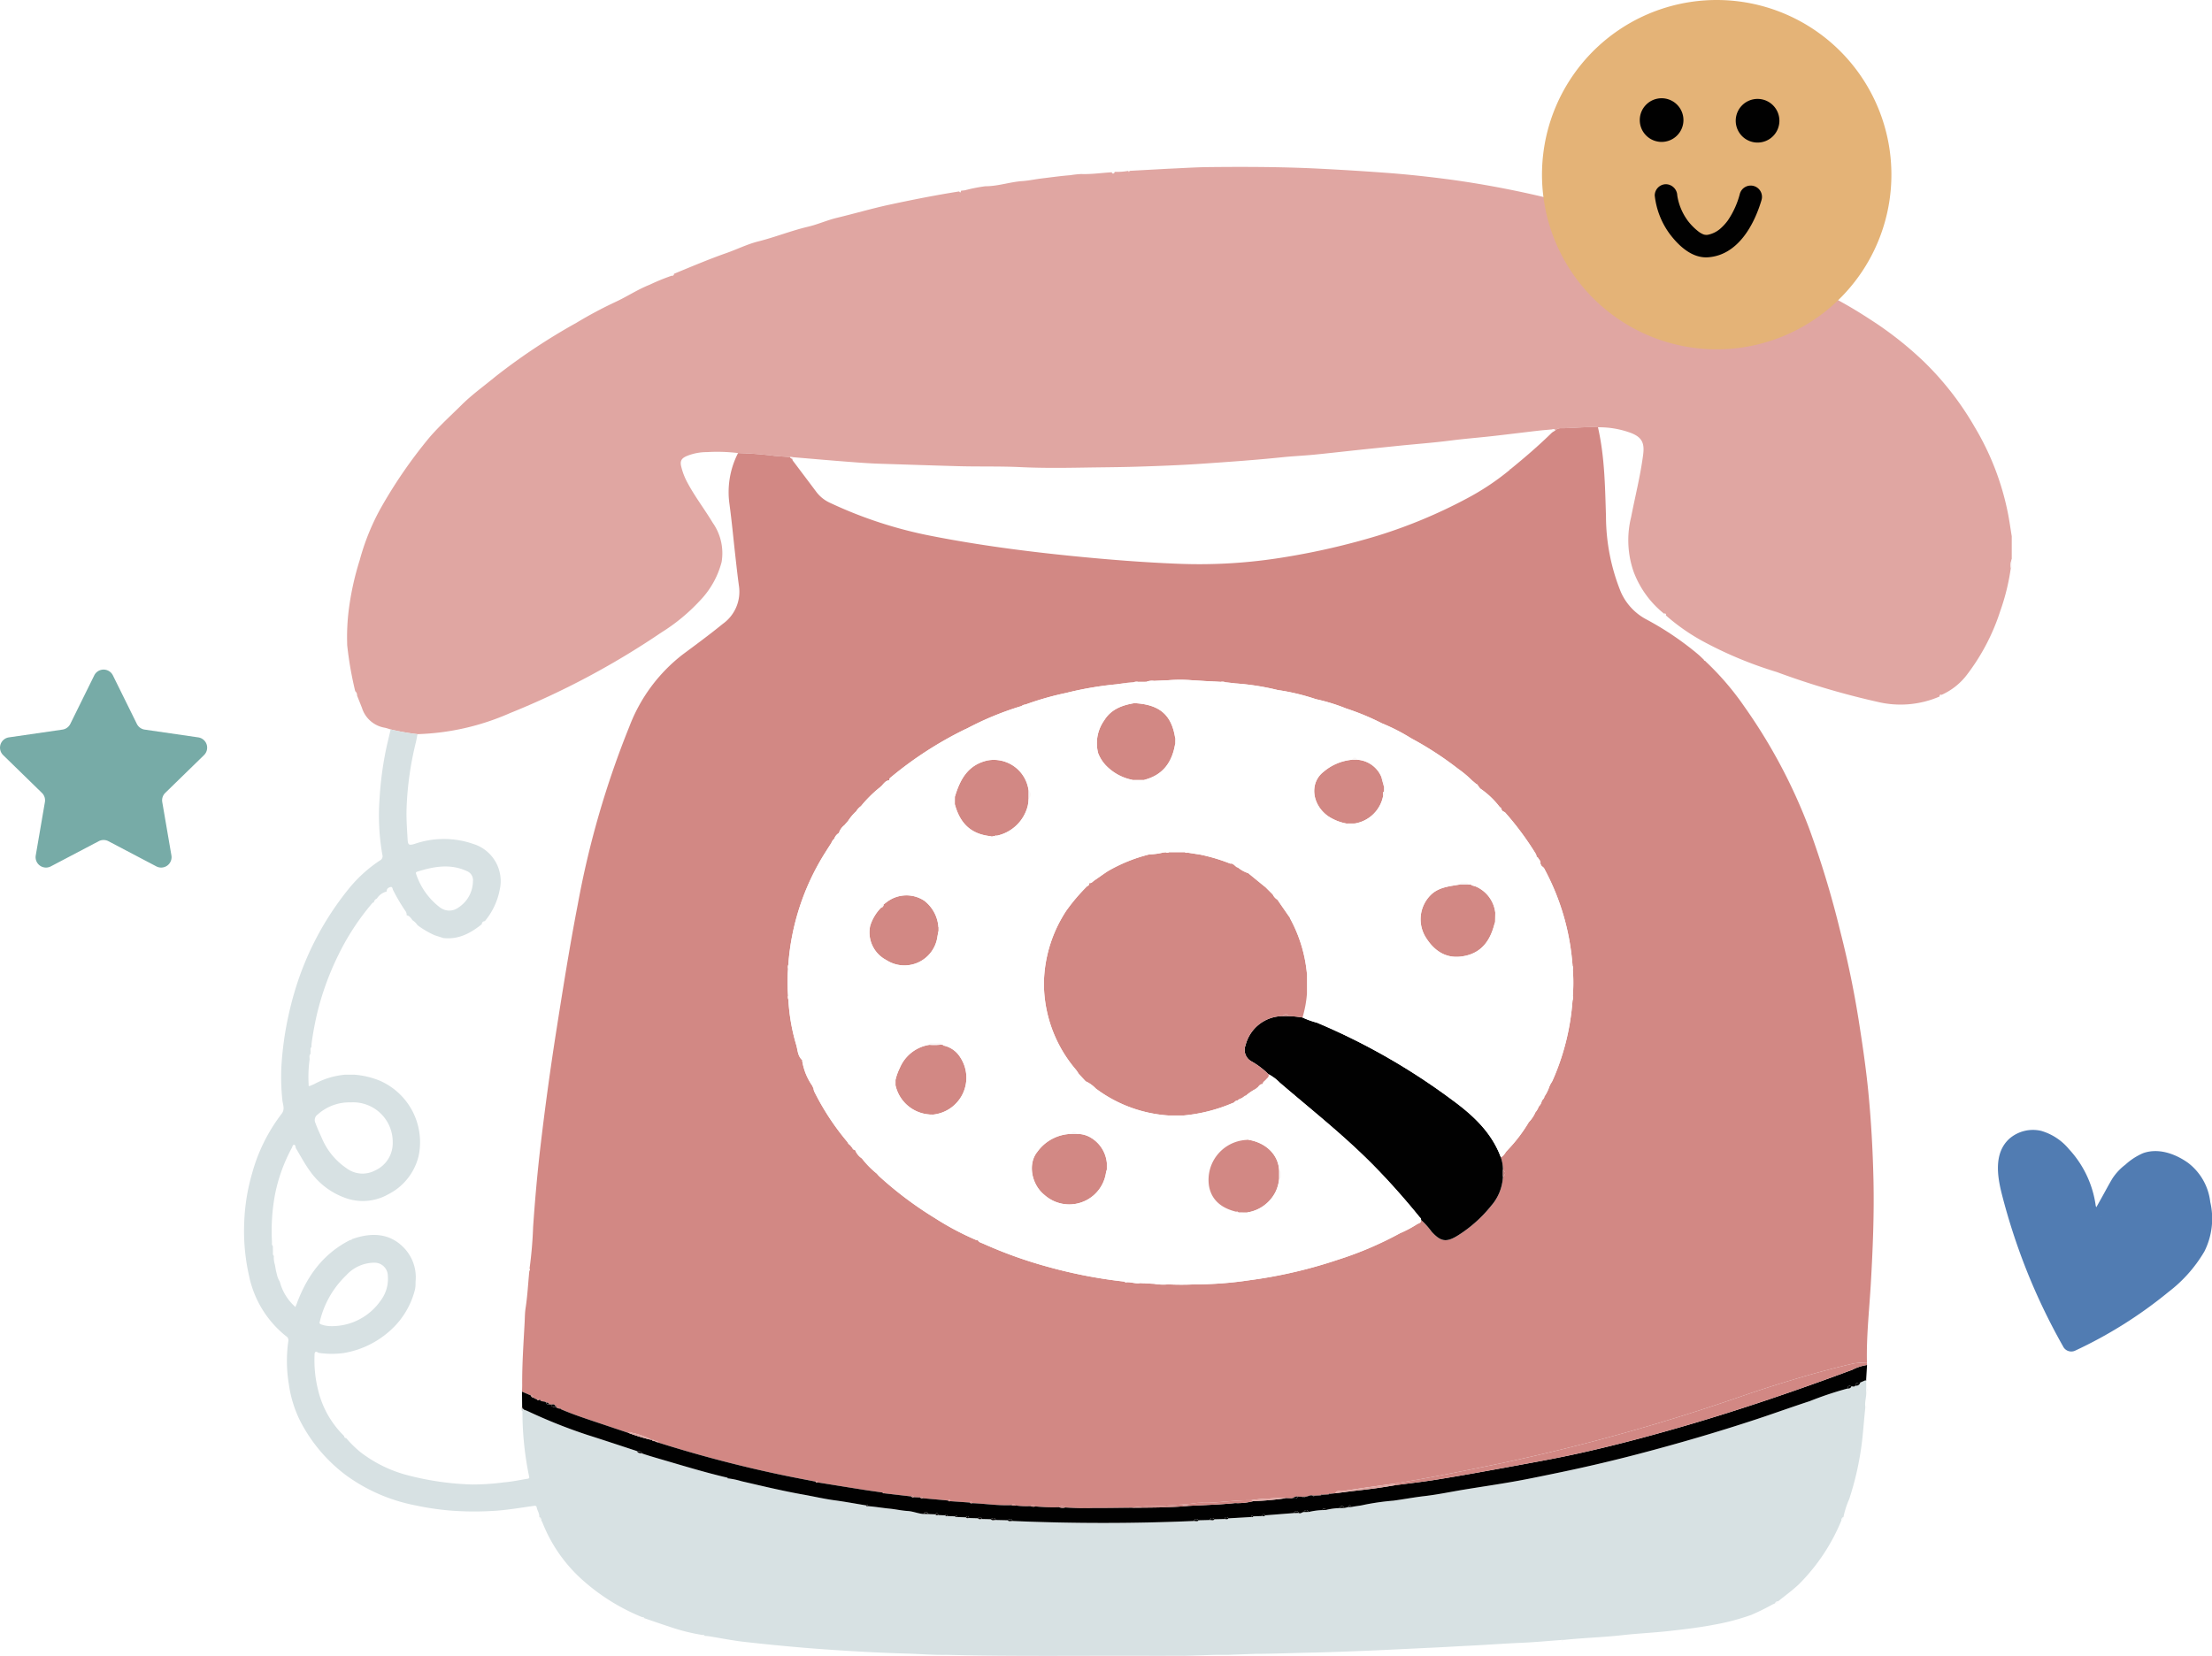 <svg xmlns="http://www.w3.org/2000/svg" id="87e2e0cc-d4a5-4f76-b062-16fff0978285" data-name="Capa 1" width="350" height="262.057" viewBox="0 0 350 262.057"><defs><style>.ee0e9507-74d3-42f3-9069-7f7431511f55{fill:#e0a6a2;}.ded155af-539b-41ff-946b-70552eaca0e3{fill:#d7e1e3;}.\30 b06f855-21ed-451f-9267-d844276e159b{fill:#faf7f7;}.da340e5e-1629-434a-9366-8d24e1ac56c4{fill:#d28884;}.\39 a8e1b79-41f7-4c5d-a3af-f7cb56e576f1{fill:#fafbfb;}.bba944db-4519-4ed0-90f4-d93d6df140e0{fill:#010101;}.f7c94ce6-3994-4c7c-9584-24bc86bd513d{fill:#020202;}.b48eaab8-f10e-4dc5-bd6a-b5379400b7d3{fill:#0b0808;}.\32 b7fb6b9-6cf7-4f58-b8ce-ac7bb1aaa224{fill:#d2dcde;}.ef677687-f9bc-45c5-91b9-1adfa64c702a{fill:#fff;}.a1f50aa2-d4ac-4266-b823-62d6af9b3d7f{fill:#cc8581;}.\32 172e838-cb47-448a-84b6-b4a017e918c0{fill:#d38b87;}.\32 04ee83c-d151-4570-bd06-9dc2ea6aad36{fill:#e4b377;}.c876cbfd-c105-4b0c-8098-63cde92b9fb1{fill:#517cb2;}.e2ddd667-9ffa-40ea-a5bc-57473151404c{fill:#77aba7;}</style></defs><title>contactos</title><path class="ee0e9507-74d3-42f3-9069-7f7431511f55" d="M318.315,84.854v3.603a3.047,3.047,0,0,0-.146,1.411,34.457,34.457,0,0,1-1.659,6.795,33.509,33.509,0,0,1-5.415,10.291,10.309,10.309,0,0,1-3.905,3.023c-.237-.073-.28.084-.307.26a15.552,15.552,0,0,1-9.773.847,124.065,124.065,0,0,1-15.991-4.734,62.785,62.785,0,0,1-11.865-4.966,32.157,32.157,0,0,1-5.67-3.996c.04-.221-.036-.319-.268-.253a15.417,15.417,0,0,1-4.817-6.612,15.15,15.15,0,0,1-.412-8.682c.643-3.313,1.484-6.587,1.91-9.943.227-1.788-.211-2.694-1.886-3.36a14.405,14.405,0,0,0-5.271-.914c-1.998-.116-3.986.166-5.982.148a1.497,1.497,0,0,0-.769.322c-.109-.218-.299-.162-.478-.139-.775.072-1.554.131-2.327.221-2.402.278-4.801.581-7.204.85-2.145.24-4.299.406-6.44.681-2.916.375-5.847.583-8.769.889-2.328.243-4.657.472-6.984.726-1.961.213-3.925.433-5.884.627-1.7.17-3.428.239-5.133.417-4.193.436-8.398.728-12.602,1.017-3.455.238-6.919.366-10.382.473-2.789.088-5.581.095-8.371.143-3.336.056-6.676.089-10.016-.071-3.256-.155-6.518-.061-9.779-.149-4.145-.112-8.287-.257-12.43-.386-1.795-.056-3.588-.196-5.379-.335-2.826-.219-5.649-.468-8.474-.703-.141-.007-.282-.016-.424-.025-.823-.06-1.645-.103-2.466-.186a57.05,57.05,0,0,0-5.769-.443,27.544,27.544,0,0,0-4.921-.15,8.353,8.353,0,0,0-3.199.624c-.844.366-1.078.776-.872,1.657a10.613,10.613,0,0,0,1.018,2.614c1.174,2.189,2.692,4.158,3.966,6.282a8.373,8.373,0,0,1,1.406,6.231,13.835,13.835,0,0,1-3.453,6.127,29.619,29.619,0,0,1-6.08,5.014,127.362,127.362,0,0,1-23.98,12.77,39.081,39.081,0,0,1-14.608,3.317,34.697,34.697,0,0,1-4.244-.749c-.325-.093-.646-.215-.976-.276a4.561,4.561,0,0,1-3.565-3.141c-.252-.651-.516-1.296-.774-1.943a.819.819,0,0,0-.291-.69,56.284,56.284,0,0,1-1.271-7.301l-.018-.939a35.166,35.166,0,0,1,.226-4.291,44.89,44.89,0,0,1,1.778-8.222,36.791,36.791,0,0,1,3.183-7.961,76.108,76.108,0,0,1,7.906-11.512c1.569-1.806,3.34-3.403,5.027-5.078,1.633-1.623,3.533-2.978,5.313-4.452a97.3,97.3,0,0,1,12.829-8.53,67.532,67.532,0,0,1,6.166-3.297c1.848-.845,3.551-1.999,5.445-2.74a33.482,33.482,0,0,1,3.53-1.444c.217.028.283-.109.314-.285,2.758-1.137,5.503-2.306,8.32-3.294,1.678-.588,3.293-1.401,5.008-1.831,2.672-.671,5.228-1.706,7.914-2.337,1.537-.361,3.01-1.035,4.559-1.405,2.768-.662,5.497-1.47,8.282-2.071,3.67-.792,7.351-1.517,11.059-2.105.236.31.23,0,.299-.117.206-.021.413-.035.618-.064a24.744,24.744,0,0,1,3.202-.633c2.027.001,3.923-.692,5.923-.825.958-.064,2.012-.295,2.989-.411,1.506-.179,3.017-.397,4.53-.513a15.703,15.703,0,0,1,1.731-.188c1.636.063,3.248-.189,4.872-.28.001.122.062.197.182.197.166-.001.197-.138.235-.263a10.449,10.449,0,0,0,2.194-.155c.027.06.054.119.082.179l.074-.18,5.957-.325c2.211-.093,4.424-.247,6.636-.27,5.791-.061,11.581-.044,17.37.246q5.152.257,10.293.633c3.688.265,7.361.666,11.02,1.164a156.985,156.985,0,0,1,16.268,3.183q13.594,3.335,26.798,7.969a111.614,111.614,0,0,1,15.193,6.452c1.269.666,2.52,1.364,3.768,2.069,1.717.97,3.377,2.033,5.02,3.124a56.12,56.12,0,0,1,7.362,5.929,47.397,47.397,0,0,1,8.078,10.398,42.739,42.739,0,0,1,5.217,13.494c.253,1.24.419,2.498.626,3.747"></path><path class="ded155af-539b-41ff-946b-70552eaca0e3" d="M101.622,255.938a32.443,32.443,0,0,1-9.408-5.847,23.902,23.902,0,0,1-6.338-9.018c-.067-.17-.159-.328-.239-.492a.513.513,0,0,0-.302-.484c.043-.57-.322-1.033-.422-1.568-.038-.198-.191-.241-.421-.209-2.054.282-4.104.642-6.17.779a49.943,49.943,0,0,1-6.258.02,42.923,42.923,0,0,1-6.31-.872,27.512,27.512,0,0,1-10.816-4.635,24.995,24.995,0,0,1-7.493-8.832,18.901,18.901,0,0,1-1.742-5.714,22.38,22.38,0,0,1-.082-6.826.721.721,0,0,0-.354-.774,16.459,16.459,0,0,1-5.864-9.569,32.022,32.022,0,0,1-.76-8.439,31.39,31.39,0,0,1,1.221-7.668,27.398,27.398,0,0,1,4.699-9.523c.573-.736.181-1.458.116-2.159a34.414,34.414,0,0,1-.144-5.515,52.321,52.321,0,0,1,1.005-7.395c.308-1.442.661-2.879,1.086-4.291a47.017,47.017,0,0,1,8.512-16.196,21.829,21.829,0,0,1,4.955-4.518.768.768,0,0,0,.4-.951,36.128,36.128,0,0,1-.435-8.847,54.386,54.386,0,0,1,.989-7.632c.233-1.114.51-2.218.768-3.325a34.487,34.487,0,0,0,4.244.749c-.086.432-.153.869-.258,1.296a50.667,50.667,0,0,0-1.468,10.463c-.057,1.616.07,3.226.159,4.838.053.944.198,1.036,1.085.78a14.23,14.23,0,0,1,9.403.029,6.152,6.152,0,0,1,4.097,7.185,10.972,10.972,0,0,1-2.368,5.012.465.465,0,0,0-.475.475c-1.78,1.435-3.705,2.464-6.099,2.187-.463-.15-.928-.297-1.39-.452a14.163,14.163,0,0,1-2.68-1.576,2.657,2.657,0,0,0-.79-.783c-.253-.33-.464-.712-.932-.789a1.004,1.004,0,0,0-.232-.726,30.442,30.442,0,0,1-1.89-3.213c-.123-.204-.093-.621-.44-.53-.297.077-.64.268-.589.708a2.546,2.546,0,0,0-1.557,1.113.778.778,0,0,0-.483.611c-.073.025-.172.028-.214.078a38.973,38.973,0,0,0-5.34,8.118,44.755,44.755,0,0,0-3.316,8.952,48.992,48.992,0,0,0-.989,5.262c-.004.155-.009.311-.012.467-.241.226-.115.521-.147.787-.003.103-.005.206-.007.309-.263.282-.106.628-.146.944a20.218,20.218,0,0,0-.152,3.76c.041.167-.121.53.309.323.212-.09.431-.168.636-.274a12.295,12.295,0,0,1,4.846-1.461q.705-.002,1.409-.002a13.338,13.338,0,0,1,4.071.956,10.62,10.62,0,0,1,6.161,11.802,9.186,9.186,0,0,1-4.838,6.179,8.137,8.137,0,0,1-6.993.492,11.575,11.575,0,0,1-5.307-4.063c-.883-1.197-1.569-2.505-2.331-3.771-.019-.204-.074-.489-.248-.498-.251-.012-.262.317-.375.501a26.226,26.226,0,0,0-2.656,7.365,31.694,31.694,0,0,0-.481,7.518c.011.219-.07.458.138.634l.016.933c.014.219-.069.459.145.632a3.778,3.778,0,0,0,.168,1.405l.164.94c.053.209.104.418.157.627a3.548,3.548,0,0,0,.45,1.102,8.026,8.026,0,0,0,2.357,3.912c.051.103.103.116.153-.001.051-.119.108-.236.153-.357,1.606-4.396,4.188-7.979,8.47-10.141a.327.327,0,0,0,.315-.152c.373-.114.742-.244,1.12-.34,2.716-.69,5.183-.305,7.165,1.822a6.719,6.719,0,0,1,1.751,5.252c-.002.157-.003.313-.004.47a4.312,4.312,0,0,1-.104.847,12.894,12.894,0,0,1-4.193,6.682,14.494,14.494,0,0,1-7.099,3.311,14.163,14.163,0,0,1-3.955-.036c-.409-.285-.634-.208-.628.32a19.417,19.417,0,0,0,.635,5.857,14.978,14.978,0,0,0,4.05,6.993.304.304,0,0,0,.318.321,17.14,17.14,0,0,0,2.22,2.192,20.765,20.765,0,0,0,7.278,3.628,45.342,45.342,0,0,0,10.371,1.523,37.444,37.444,0,0,0,5.054-.332c1.31-.101,2.607-.39,3.91-.597.049-.051.1-.103.149-.155a50.632,50.632,0,0,1-1.09-10.498.284.284,0,0,0,.15-.292c.234.091.472.169.699.274a83.738,83.738,0,0,0,9.479,3.775c2.598.824,5.184,1.689,7.774,2.535.174.376.535.344.859.396,1.017.346,2.054.643,3.081.943,3.445,1.003,6.877,2.058,10.376,2.872.017.097.063.153.171.126a12.165,12.165,0,0,1,2.059.435c3.232.744,6.456,1.527,9.726,2.107,1.663.296,3.308.685,4.988.911,1.674.225,3.337.536,5.006.811.049.189.188.144.317.121,1.142.087,2.271.284,3.411.395.939.091,1.906.314,2.843.371.881.054,1.664.414,2.518.478l.786.01c.362.014.726.029,1.089.044.114.23.308.12.478.114l1.086.048c.061.175.195.132.324.107q.621.024,1.244.047c.06.177.194.133.323.109q.7.024,1.401.049c.117.223.31.114.479.108l1.403.042c.172.257.417.107.634.115q.703.018,1.406.034c.226.278.521.106.788.122q.936.021,1.871.043c.232.262.524.098.791.113q14.336.592,28.673,0c.267-.015.559.15.791-.11q.857-.023,1.715-.046c.267-.014.561.152.79-.115l1.56-.042c.218-.004.46.137.636-.108l3.595-.206c.127.024.261.067.323-.107q.7-.024,1.401-.049c.169.005.363.117.477-.114q2.268-.179,4.536-.356c.262-.004.522-.007.784-.012.3.163.513-.145.783-.145q.393-.006.784-.014a10.886,10.886,0,0,1,2.193-.301c.157-.001.314-.003.471-.005a10.157,10.157,0,0,1,2.193-.307l.784-.016.626-.142c.157-.002.313-.003.471-.005.665-.155,1.364-.189,2.013-.355a39.114,39.114,0,0,1,4.636-.658c1.653-.221,3.292-.533,4.951-.725,2.13-.247,4.236-.696,6.354-1.044,2.656-.435,5.321-.82,7.97-1.293,2.377-.425,4.742-.928,7.107-1.417q6.217-1.285,12.357-2.9c6.366-1.667,12.675-3.507,18.919-5.574,2.751-.91,5.476-1.898,8.23-2.795a53.826,53.826,0,0,1,5.965-1.995c.271.009.521-.021.619-.335.21-.051.473.148.635-.135a.645.645,0,0,0,.779-.481c.263-.115.524-.231.786-.345a.3.3,0,0,0,.15.022l.01,1.262c-.001.158-.002.314-.004.471.064.79-.254,1.556-.151,2.35-.002.104-.003.209-.004.313-.226,2.007-.334,4.026-.611,6.03a47.16,47.16,0,0,1-1.92,8.32,14.521,14.521,0,0,0-.925,2.872.509.509,0,0,0-.303.481,30.749,30.749,0,0,1-6.728,10.128c-1.041.99-2.196,1.819-3.303,2.716a.506.506,0,0,0-.474.314c-.139.062-.282.118-.419.187a37.265,37.265,0,0,1-3.358,1.649,36.37,36.37,0,0,1-6.008,1.572c-2.268.433-4.559.7-6.847.96-2.498.284-5.016.39-7.514.67-3.12.35-6.26.427-9.379.764-.105.001-.209.003-.313.004-2.094.151-4.187.352-6.284.442-2.801.119-5.597.334-8.396.469-1.997.097-3.993.225-5.988.314-3.27.146-6.537.329-9.805.462-3.038.122-6.079.247-9.119.308-2.732.056-5.464.166-8.196.193q-.314.002-.627.002l-4.231.153c-.639,0-1.279-.005-1.92.003-.241.002-4.826.154-5.074.153-1.586-.005-3.172.001-4.757.004-10.969-.053-21.937.124-32.903-.157-2.084.041-4.161-.139-6.241-.2q-3.504-.101-7.008-.291-4.625-.251-9.241-.627-4.802-.402-9.59-.947c-1.824-.21-3.63-.577-5.444-.869-.231-.036-.465-.042-.699-.062a.33.33,0,0,0-.32-.137,31.054,31.054,0,0,1-5.345-1.346c-1.305-.425-2.601-.879-3.9-1.321a.32.32,0,0,0-.313-.155M50.7,209.561a4.52,4.52,0,0,0,1.593.312,9.394,9.394,0,0,0,7.899-3.986,5.71,5.71,0,0,0,1.175-3.953,2.097,2.097,0,0,0-2.152-2.098,6.033,6.033,0,0,0-4.43,1.992,14.824,14.824,0,0,0-4.238,7.577c.05.051.102.104.153.155m4.804-35.096a7.483,7.483,0,0,0-5.227,1.909,1.064,1.064,0,0,0-.366,1.36c.309.863.705,1.681,1.07,2.516a10.757,10.757,0,0,0,3.775,4.583,4.214,4.214,0,0,0,4.574.415,4.727,4.727,0,0,0,2.809-4.43,6.265,6.265,0,0,0-6.635-6.353m19.328-34.988a1.519,1.519,0,0,0-.961-1.613c-2.625-1.216-5.219-.734-7.818.079-.213.067-.305.147-.208.388a10.997,10.997,0,0,0,3.798,5.301,2.428,2.428,0,0,0,2.92-.022,5.013,5.013,0,0,0,2.268-4.133"></path><path class="0b06f855-21ed-451f-9267-d844276e159b" d="M318.315,89.868c-.048,0-.098.001-.146.001a3.049,3.049,0,0,1,.146-1.411Z"></path><path class="da340e5e-1629-434a-9366-8d24e1ac56c4" d="M252.842,67.624c1.063,4.656,1.122,9.394,1.27,14.139a31.999,31.999,0,0,0,2.361,11.952,9.037,9.037,0,0,0,4.033,4.315,47.621,47.621,0,0,1,8.275,5.609c.292.258.566.536.848.805-.013.085.02.121.106.102a44.499,44.499,0,0,1,6.314,7.342,85.944,85.944,0,0,1,10.208,19.218,151.428,151.428,0,0,1,4.926,16.292q1.784,6.962,2.912,14.063c.59,3.756,1.149,7.512,1.521,11.299.454,4.62.71,9.246.817,13.888.126,5.482-.097,10.95-.412,16.416-.241,4.188-.716,8.363-.619,12.567a13.7,13.7,0,0,0-2.098.149c-5.841,1.36-11.582,3.095-17.248,5.02a317.958,317.958,0,0,1-38.575,10.787c-5.581,1.142-11.159,2.292-16.785,3.196-2.768.394-5.539.767-8.298,1.206-.354.056-.875-.226-1.095.333q-.402.048-.804.095c-.119-.039-.226-.038-.294.09-.319.017-.636.035-.955.054-.127-.04-.238-.037-.307.101-.313.014-.627.029-.941.043-.1-.002-.199-.003-.299-.005-.401-.154-.735.153-1.111.16-.203.004-.404.007-.606.012l-.64-.022c-.368-.082-.637.159-.941.285l-.948-.032a18.09,18.09,0,0,0-2.656.062,17.573,17.573,0,0,0-2.812.264c-2.179-.021-4.341.277-6.513.393-.772.041-1.574-.049-2.294.064a18.613,18.613,0,0,1-2.119.204c-1.877.146-3.752.329-5.638.296a21.004,21.004,0,0,0-2.377.231c-2.027.018-4.055.058-6.083.048a41.163,41.163,0,0,1-4.44-.092.678.678,0,0,0-.937-.039,26.884,26.884,0,0,1-3.763-.128c-.243-.283-.506-.221-.776-.043a10.978,10.978,0,0,1-2.357-.109c-.188-.263-.398-.233-.62-.047-2.102.106-4.181-.24-6.275-.313-.05-.234-.132-.361-.328-.095q-1.559-.11-3.119-.218c-.047-.227-.122-.367-.325-.104q-2.032-.183-4.062-.368c-.045-.22-.115-.366-.322-.109q-.545-.022-1.089-.047c-.043-.213-.107-.367-.32-.116l-4.384-.509-.189-.118c-1.002-.144-2.005-.276-3.005-.433-2.435-.384-4.868-.781-7.301-1.172-.042-.207-.1-.369-.318-.123-1.646-.323-3.296-.63-4.938-.972a202.958,202.958,0,0,1-19.971-5.217c-.061-.282-.28-.239-.481-.232l.009.005c-.105-.212-.298-.168-.477-.162l.006.006a11.663,11.663,0,0,0-3.115-1.135c-.212-.064-.43-.242-.646-.004-1.245-.416-2.491-.828-3.734-1.249-2.32-.787-4.66-1.52-6.915-2.486-.017-.085-.039-.162-.152-.1a1.136,1.136,0,0,1-.629-.213c-.028-.11.06-.291-.168-.279-.147-.287-.4-.158-.62-.158-.103-.012-.206-.022-.31-.034a.415.415,0,0,0-.474-.276c-.251-.279-.679-.086-.935-.351-.009-.094-.049-.152-.154-.139a.282.282,0,0,0-.434-.065.734.734,0,0,1-.51-.268c-.014-.227-.143-.315-.36-.292q-.716-.309-1.431-.619c.01-.359.031-.72.029-1.08-.022-3.273.209-6.537.383-9.802.042-.769.034-1.553.152-2.316.305-1.971.404-3.961.597-5.942a.22.22,0,0,0,.03-.31,65.953,65.953,0,0,0,.567-6.611c.294-4.291.672-8.575,1.174-12.844q1.071-9.118,2.493-18.191c1.056-6.687,2.111-13.375,3.402-20.025a144.453,144.453,0,0,1,8.174-28.172,26.128,26.128,0,0,1,8.418-11.364c2.136-1.588,4.283-3.166,6.344-4.846a6.238,6.238,0,0,0,2.57-5.957c-.224-1.599-.396-3.205-.578-4.811-.308-2.717-.557-5.442-.922-8.152a13.516,13.516,0,0,1,1.351-8.115,56.729,56.729,0,0,1,5.769.443c.819.083,1.643.124,2.464.186a.401.401,0,0,0,.362.258.509.509,0,0,0,.157.423c1.223,1.627,2.451,3.248,3.668,4.879a5.632,5.632,0,0,0,2.194,1.713,68.049,68.049,0,0,0,16.012,5.218c7.491,1.469,15.056,2.458,22.657,3.211,5.397.534,10.799.964,16.218,1.181a82.696,82.696,0,0,0,17.221-1.076A113.182,113.182,0,0,0,217.951,84.79a80.238,80.238,0,0,0,13.985-5.817,40.162,40.162,0,0,0,6.962-4.619c.044-.041.087-.082.131-.122,2.273-1.852,4.498-3.762,6.588-5.822.158-.105.316-.211.474-.317a1.504,1.504,0,0,1,.77-.321c1.995.017,3.983-.264,5.982-.148M243.935,174.313l.161-.297a.672.672,0,0,0,.271-.476,5.908,5.908,0,0,0,.781-1.579c.071-.15.143-.3.213-.45a3.855,3.855,0,0,0,.28-.461,37.771,37.771,0,0,0,3.173-12.697,1.499,1.499,0,0,0,.054-.804,27.339,27.339,0,0,0-.001-4.074,1.084,1.084,0,0,0-.047-.649,37.95,37.95,0,0,0-4.374-15.165,1.085,1.085,0,0,0-.501-.576c-.067-.124-.134-.249-.202-.373a.876.876,0,0,0-.311-.787.431.431,0,0,0-.285-.324,1.763,1.763,0,0,0-.129-.441,47.116,47.116,0,0,0-4.841-6.547,1.373,1.373,0,0,0-.39-.224c-.075-.098-.15-.194-.224-.292a.321.321,0,0,0-.249-.352,13.312,13.312,0,0,0-3.127-2.97c-.108-.146-.217-.293-.325-.439a.499.499,0,0,0-.32-.293l-.611-.515a16.954,16.954,0,0,0-2.206-1.847,52.532,52.532,0,0,0-7.203-4.711c-.103-.058-.206-.116-.309-.175a30.8,30.8,0,0,0-4.078-2.126q-.236-.098-.474-.196a39.383,39.383,0,0,0-5.665-2.35,29.295,29.295,0,0,0-4.672-1.447c-.089-.026-.179-.053-.269-.078a34.424,34.424,0,0,0-5.527-1.34c-.144-.025-.287-.048-.432-.072a39.643,39.643,0,0,0-6.618-1.031c-.151-.018-.303-.038-.455-.057-.365-.04-.729-.078-1.094-.118a1.493,1.493,0,0,0-.802-.071l-1.097-.062q-.697-.035-1.395-.07l-2.054-.126a23.244,23.244,0,0,0-3.757.002q-1.099.051-2.196.101a2.454,2.454,0,0,0-1.254.152q-.626.003-1.253.007a1.313,1.313,0,0,0-.8.077l-1.079.084-.328.058c-.314.039-.629.078-.944.117l-.298.047a53.889,53.889,0,0,0-7.978,1.369,47.213,47.213,0,0,0-6.434,1.833,1.125,1.125,0,0,0-.631.241,48.183,48.183,0,0,0-8.643,3.559.14.14,0,0,0-.128.076.864.864,0,0,0-.15.043,58.68,58.68,0,0,0-11.7,7.557c-.153.124-.348.251-.28.507-.568.039-.859.471-1.192.843q-.169.151-.338.305a19.746,19.746,0,0,0-2.965,2.946,2.67,2.67,0,0,0-.766.829,7.649,7.649,0,0,0-1.277,1.515q-.299.339-.596.681a2.533,2.533,0,0,0-.843,1.194l.003.022a1.777,1.777,0,0,0-.758.936,1.494,1.494,0,0,0-.457.662c-.293.458-.591.913-.878,1.374a38.431,38.431,0,0,0-5.925,17.876,1.117,1.117,0,0,0-.045.649,28.719,28.719,0,0,0,.002,4.231,1.026,1.026,0,0,0,.054.648,30.574,30.574,0,0,0,1.254,7.221c.228.816.222,1.779.979,2.399l-.044.009-.007.044a9.47,9.47,0,0,0,1.596,3.964q.095.222.192.443a1.993,1.993,0,0,0,.112.446,40.15,40.15,0,0,0,5.255,8.009,1.155,1.155,0,0,0,.431.51q.177.215.354.429a.435.435,0,0,0,.431.323,2.875,2.875,0,0,0,1.079,1.344,14.276,14.276,0,0,0,2.376,2.417,4.794,4.794,0,0,0,.358.406,57.976,57.976,0,0,0,8.784,6.598,44.42,44.42,0,0,0,6.529,3.475c.1.012.201.024.301.036.159.354.528.409.823.544a69.549,69.549,0,0,0,10.05,3.62,76.918,76.918,0,0,0,12.312,2.397c.056.043.112.086.168.128.792-.131,1.562.26,2.356.105.208.012.416.022.624.034q.777.042,1.553.083a8.371,8.371,0,0,0,2.208.086q2.115.105,4.23,0a58.227,58.227,0,0,0,8.705-.664,74.272,74.272,0,0,0,13.879-3.217A55.645,55.645,0,0,0,221.52,195.17a17.627,17.627,0,0,0,2.711-1.438c.258-.138.678-.205.619-.669a12.363,12.363,0,0,1,1.679,1.87c1.446,1.582,2.32,1.729,4.136.602a21.2,21.2,0,0,0,5.277-4.702,7.554,7.554,0,0,0,1.863-4.614q.697-.548,0-1.098a5.898,5.898,0,0,0-.337-1.98c.419-.163.611-.544.848-.881q.17-.187.341-.372a24.095,24.095,0,0,0,3.227-4.262l-.01-.001a5.41,5.41,0,0,0,1.072-1.591,3.082,3.082,0,0,0,.532-.92,1.611,1.611,0,0,0,.456-.8"></path><path class="0b06f855-21ed-451f-9267-d844276e159b" d="M175.941,27.266c.139-.022.278-.044.416-.066-.036.124-.068.262-.234.263-.12.001-.181-.075-.182-.196"></path><path class="0b06f855-21ed-451f-9267-d844276e159b" d="M245.617,68.411c-.001-.152-.002-.305-.004-.457.18-.021.369-.077.478.139-.158.106-.316.211-.474.317"></path><path class="0b06f855-21ed-451f-9267-d844276e159b" d="M263.586,97.389a.263.263,0,0,1-.268-.254c.232-.064.308.033.268.254"></path><path class="0b06f855-21ed-451f-9267-d844276e159b" d="M307.191,109.978a.279.279,0,0,1-.307.26c.027-.176.07-.332.307-.26"></path><path class="0b06f855-21ed-451f-9267-d844276e159b" d="M151.778,30.295c.1-.039.198-.077.298-.117-.069.117-.062.427-.298.117"></path><path class="0b06f855-21ed-451f-9267-d844276e159b" d="M106.322,43.623a.277.277,0,0,1,.313-.285c-.03.176-.097.313-.313.285"></path><path class="0b06f855-21ed-451f-9267-d844276e159b" d="M125.439,72.354c-.02.077-.04.155-.061.233a.399.399,0,0,1-.364-.257c.142.009.283.016.425.025"></path><path class="0b06f855-21ed-451f-9267-d844276e159b" d="M178.552,27.044c.051-.002.104-.002.155-.002-.025.061-.049.121-.074.181-.028-.06-.055-.119-.082-.179"></path><path class="9a8e1b79-41f7-4c5d-a3af-f7cb56e576f1" d="M85.335,240.098a.513.513,0,0,1,.302.484c-.325-.021-.313-.253-.302-.484"></path><path class="9a8e1b79-41f7-4c5d-a3af-f7cb56e576f1" d="M111.18,258.76a.333.333,0,0,1,.321.137c-.236.254-.284.073-.321-.137"></path><path class="9a8e1b79-41f7-4c5d-a3af-f7cb56e576f1" d="M101.622,255.938a.318.318,0,0,1,.312.155c-.247.235-.28.042-.312-.155"></path><path class="bba944db-4519-4ed0-90f4-d93d6df140e0" d="M82.619,222.736l-.023-2.494q.716.309,1.432.619c.043.192.138.32.359.292a.73.73,0,0,0,.511.266c.115.114.227.231.412.2.059.001.118.003.176.005.257.265.685.073.936.351.034.305.261.28.474.277.103.011.206.022.31.033.07.35.352.39.632.435l.078.001h.077a1.131,1.131,0,0,0,.631.214c.05.033.101.067.152.1,2.255.966,4.594,1.698,6.915,2.485,1.243.421,2.489.833,3.733,1.249a29.727,29.727,0,0,0,3.761,1.139l-.005-.006c.107.207.296.174.477.163l-.01-.006c.094.217.339.121.483.233a203.468,203.468,0,0,0,19.97,5.217c1.643.341,3.292.649,4.939.972.053.176.185.148.316.123,2.434.391,4.867.787,7.301,1.171,1.001.158,2.004.29,3.006.434a.145.145,0,0,0,.188.118l4.385.508c.059.168.19.139.319.117.363.016.726.031,1.089.047.064.164.195.132.322.109q2.032.183,4.063.368c.069.158.197.127.324.103q1.56.11,3.12.218c.075.15.203.119.328.096,2.092.074,4.173.419,6.275.314a.818.818,0,0,0,.62.046,10.978,10.978,0,0,0,2.357.109,1.242,1.242,0,0,0,.776.044,26.884,26.884,0,0,0,3.763.127,1.555,1.555,0,0,0,.937.039,40.895,40.895,0,0,0,4.44.092c2.027.011,4.055-.029,6.083-.047,3.003-.031,6.008-.012,9.003-.295,2.456-.135,4.921-.187,7.364-.445a9.717,9.717,0,0,0,2.905-.31,44.312,44.312,0,0,0,5.136-.464c.316.011.633.022.948.033.313-.1.758.24.94-.285.213.007.427.014.64.021a.438.438,0,0,0,.606-.012c.378-.006.711-.314,1.111-.159.098.132.197.134.3.004.313-.014.627-.028.941-.043.102-.033.204-.067.307-.101.318-.018.636-.035.953-.054.099-.03.196-.059.294-.089l.805-.097c1.219-.151,2.437-.32,3.658-.453,1.911-.207,3.813-.471,5.705-.806,2.266-.303,4.54-.553,6.794-.921,3.588-.586,7.168-1.228,10.743-1.886,3.797-.7,7.604-1.365,11.375-2.194,5.693-1.25,11.329-2.749,16.927-4.378,8.978-2.614,17.818-5.638,26.579-8.9a7.52,7.52,0,0,1,2.334-.76q-.069,1.157-.14,2.312c-.05.042-.1.083-.149.124-.263.115-.524.231-.786.345-.344.025-.706.02-.78.481-.161.283-.425.084-.635.135-.387-.223-.54-.014-.619.335a53.809,53.809,0,0,0-5.964,1.995c-2.755.896-5.48,1.884-8.23,2.795-6.245,2.067-12.555,3.907-18.919,5.574q-6.145,1.609-12.357,2.9c-2.366.489-4.729.992-7.107,1.416-2.649.474-5.314.859-7.97,1.294-2.119.347-4.224.797-6.354,1.044-1.659.192-3.3.504-4.951.725a38.903,38.903,0,0,0-4.637.658c-.649.166-1.347.198-2.013.355-.022-.121-.05-.241-.202-.257-.192-.02-.244.108-.269.263l-.625.142c-.27-.407-.532-.417-.784.016a10.102,10.102,0,0,0-2.194.307c-.022-.121-.05-.241-.202-.257-.192-.02-.244.109-.268.263a10.797,10.797,0,0,0-2.193.301c-.269-.413-.53-.42-.784.014-.27,0-.483.308-.783.145-.268-.416-.529-.421-.784.012q-2.268.177-4.537.356c-.23-.26-.389-.224-.477.114q-.7.024-1.399.049c-.205-.257-.279-.118-.324.107l-3.594.206c-.26-.24-.491-.319-.637.108l-1.559.042c-.303-.239-.588-.343-.79.115q-.857.023-1.715.046c-.303-.246-.588-.347-.792.11q-14.336.616-28.673,0c-.204-.458-.487-.355-.79-.113q-.936-.021-1.872-.044c-.198-.453-.483-.356-.787-.121q-.703-.018-1.406-.034c-.144-.414-.372-.354-.634-.115l-1.404-.042c-.091-.34-.25-.381-.479-.108q-.7-.026-1.401-.049c-.045-.221-.115-.369-.322-.109-.415-.016-.83-.031-1.245-.047-.045-.222-.116-.369-.323-.108q-.544-.022-1.087-.047c-.088-.335-.244-.383-.477-.115-.363-.014-.726-.029-1.09-.043-.256-.454-.518-.465-.786-.011-.853-.063-1.635-.425-2.517-.477-.937-.057-1.905-.28-2.843-.371-1.14-.11-2.27-.308-3.411-.395-.042-.21-.102-.37-.319-.121-1.668-.275-3.331-.586-5.006-.811-1.678-.226-3.323-.617-4.988-.911-3.269-.58-6.492-1.363-9.726-2.107a12.244,12.244,0,0,0-2.058-.436c-.057-.041-.115-.083-.172-.124-3.497-.815-6.93-1.869-10.374-2.872-1.027-.299-2.064-.596-3.081-.943-.166-.393-.532-.354-.859-.396-2.591-.846-5.176-1.713-7.774-2.535a83.743,83.743,0,0,1-9.479-3.775c-.227-.104-.467-.183-.699-.274l.014-.055c-.042-.043-.084-.085-.127-.127l-.045.003c-.013-.048-.025-.095-.037-.144"></path><path class="f7c94ce6-3994-4c7c-9584-24bc86bd513d" d="M293.563,219.287c.074-.461.435-.458.78-.481a.647.647,0,0,1-.78.481"></path><path class="f7c94ce6-3994-4c7c-9584-24bc86bd513d" d="M204.72,239.458c.255-.433.517-.428.784-.012-.262.004-.522.007-.784.012"></path><path class="f7c94ce6-3994-4c7c-9584-24bc86bd513d" d="M191.401,240.556c.203-.458.487-.355.79-.115-.231.267-.523.1-.79.115"></path><path class="b48eaab8-f10e-4dc5-bd6a-b5379400b7d3" d="M146.119,239.606c.268-.455.53-.444.786.01l-.786-.01"></path><path class="b48eaab8-f10e-4dc5-bd6a-b5379400b7d3" d="M156.772,240.434c.306-.235.589-.331.787.122-.266-.016-.561.155-.787-.122"></path><path class="f7c94ce6-3994-4c7c-9584-24bc86bd513d" d="M206.286,239.302c.254-.434.516-.427.784-.014-.262.005-.522.01-.784.014"></path><path class="f7c94ce6-3994-4c7c-9584-24bc86bd513d" d="M159.431,240.6c.303-.242.587-.345.79.113-.266-.016-.559.149-.79-.113"></path><path class="f7c94ce6-3994-4c7c-9584-24bc86bd513d" d="M211.927,238.675c.252-.434.514-.425.784-.016l-.784.016"></path><path class="f7c94ce6-3994-4c7c-9584-24bc86bd513d" d="M188.895,240.712c.205-.458.489-.356.792-.11-.233.261-.525.095-.792.11"></path><path class="b48eaab8-f10e-4dc5-bd6a-b5379400b7d3" d="M100.766,229.641c.327.042.693.003.859.396-.324-.051-.685-.019-.859-.396"></path><path class="f7c94ce6-3994-4c7c-9584-24bc86bd513d" d="M292.31,219.756c.078-.348.232-.558.619-.335-.098.313-.347.343-.619.335"></path><path class="b48eaab8-f10e-4dc5-bd6a-b5379400b7d3" d="M154.732,240.285c.262-.238.491-.299.634.115-.217-.007-.462.143-.634-.115"></path><path class="f7c94ce6-3994-4c7c-9584-24bc86bd513d" d="M193.752,240.399c.146-.428.378-.348.637-.108-.177.246-.419.104-.637.108"></path><path class="9a8e1b79-41f7-4c5d-a3af-f7cb56e576f1" d="M295.288,219.745c.125.021.26.039.279.2.024.208-.123.248-.283.27.002-.157.003-.313.004-.47"></path><path class="b48eaab8-f10e-4dc5-bd6a-b5379400b7d3" d="M152.849,240.135c.23-.272.388-.232.479.108-.17.006-.361.115-.479-.108"></path><path class="f7c94ce6-3994-4c7c-9584-24bc86bd513d" d="M199.706,239.929c.087-.338.247-.373.477-.114-.113.231-.308.119-.477.114"></path><path class="b48eaab8-f10e-4dc5-bd6a-b5379400b7d3" d="M147.994,239.66c.233-.269.389-.221.477.114-.169.006-.363.116-.477-.114"></path><path class="f7c94ce6-3994-4c7c-9584-24bc86bd513d" d="M209.263,238.987c.025-.154.076-.283.268-.263.152.016.179.136.203.257-.158.001-.314.003-.471.005"></path><path class="f7c94ce6-3994-4c7c-9584-24bc86bd513d" d="M213.337,238.517c.025-.154.076-.283.268-.263.152.016.18.136.203.257-.158.001-.314.003-.471.005"></path><path class="9a8e1b79-41f7-4c5d-a3af-f7cb56e576f1" d="M281.337,253.426c-.013.323-.243.319-.473.314a.504.504,0,0,1,.473-.314"></path><path class="9a8e1b79-41f7-4c5d-a3af-f7cb56e576f1" d="M291.672,240.099c.01.231.02.462-.305.483a.512.512,0,0,1,.305-.483"></path><path class="2b7fb6b9-6cf7-4f58-b8ce-ac7bb1aaa224" d="M82.663,223.349c-.184-.139-.152-.326-.115-.515a.462.462,0,0,0,.108.045l.045-.003c-.028.112.022.146.127.127l-.015.055a.284.284,0,0,1-.15.292"></path><path class="f7c94ce6-3994-4c7c-9584-24bc86bd513d" d="M197.982,240.085c.045-.225.118-.365.323-.107-.061.174-.195.131-.323.107"></path><path class="b48eaab8-f10e-4dc5-bd6a-b5379400b7d3" d="M151.126,239.976c.208-.26.277-.112.322.109-.128.024-.262.068-.322-.109"></path><path class="9a8e1b79-41f7-4c5d-a3af-f7cb56e576f1" d="M247.338,259.542c-.023.113-.023.267-.189.232-.055-.012-.084-.149-.124-.228l.313-.003"></path><path class="b48eaab8-f10e-4dc5-bd6a-b5379400b7d3" d="M137.03,238.241c.217-.249.277-.089.317.121-.13.022-.268.068-.317-.121"></path><path class="b48eaab8-f10e-4dc5-bd6a-b5379400b7d3" d="M149.559,239.821c.207-.261.278-.114.323.108-.128.024-.262.068-.323-.108"></path><path class="9a8e1b79-41f7-4c5d-a3af-f7cb56e576f1" d="M295.132,222.565c.079.041.217.07.228.126.034.166-.119.165-.233.188.001-.104.003-.209.004-.313"></path><path class="b48eaab8-f10e-4dc5-bd6a-b5379400b7d3" d="M115.08,233.851c.057.042.115.084.172.124-.108.029-.153-.029-.172-.124"></path><path class="f7c94ce6-3994-4c7c-9584-24bc86bd513d" d="M295.128,218.46c.049-.042.1-.084.149-.124a.14.14,0,0,1,.001.147.301.301,0,0,1-.15-.023"></path><path class="9a8e1b79-41f7-4c5d-a3af-f7cb56e576f1" d="M83.604,234.002c.05-.051.1-.104.149-.155l-.149.155"></path><path class="da340e5e-1629-434a-9366-8d24e1ac56c4" d="M295.418,216.024a7.56,7.56,0,0,0-2.335.759c-8.76,3.263-17.601,6.287-26.579,8.901-5.598,1.629-11.232,3.127-16.927,4.378-3.769.829-7.577,1.494-11.374,2.193-3.575.66-7.155,1.302-10.743,1.887-2.255.368-4.529.618-6.794.921l.029-.28c5.626-.904,11.204-2.054,16.785-3.195a318.172,318.172,0,0,0,38.575-10.787c5.667-1.926,11.407-3.661,17.248-5.021a13.707,13.707,0,0,1,2.098-.148l.016.391"></path><path class="0b06f855-21ed-451f-9267-d844276e159b" d="M269.736,104.546c-.087.018-.12-.017-.106-.103a.22.22,0,0,1,.106.103"></path><path class="ef677687-f9bc-45c5-91b9-1adfa64c702a" d="M223.213,116.797c.103.059.206.117.309.176-.005.328.054.72.38.781.662.126,1.007.65,1.507.975,1.949,1.268,3.878,2.552,5.715,3.985.517.403.895,1.232,1.8.995-.028.45.035.828.627.783a.322.322,0,0,0,.312-.154c.108.147.217.293.325.44a1.401,1.401,0,0,0,.49,1.24,14.834,14.834,0,0,1,1.64,1.613c.223.301.547.579.992.309.085.053.17.106.254.159.074.098.149.194.224.292-.045.568-.071,1.125.677,1.273.14.027.196.135.263.257.52.961,1.269,1.763,1.877,2.663a14.798,14.798,0,0,1,1.214,1.757c.265.543.574,1.175,1.33,1.262a.428.428,0,0,1,.284.325c-.308.03-.361.23-.291.476.087.305.347.312.603.31.068.124.135.249.202.374a.873.873,0,0,0,.003,1.012,27.826,27.826,0,0,1,1.627,3.378,34.278,34.278,0,0,1,1.97,6.604,19.133,19.133,0,0,1,.583,4.009.617.617,0,0,0,.692.738,1.079,1.079,0,0,1,.047.648c-.442-.021-.596.213-.592.628q.015,1.409,0,2.818c-.004.416.151.649.593.627a1.498,1.498,0,0,1-.054.804c-.411-.015-.737.228-.663.584a5.398,5.398,0,0,1-.182,1.811,20.868,20.868,0,0,1-.579,3.584,36.408,36.408,0,0,1-2.286,6.33c-.162.312-.324.719.257.848-.071.15-.143.3-.213.45-.865.177-1.103.658-.781,1.58a.67.67,0,0,1-.271.475c-.239-.018-.489-.052-.519.296-.365.157-.311.481-.313.783-.475.048-.544.422-.626.784-.316.554-.951.971-.762,1.746l.009.001c-.548-.089-.798.285-.997.683a5.207,5.207,0,0,1-.862,1.236,12.672,12.672,0,0,1-1.425,1.577.429.429,0,0,0,.059.766q-.17.186-.341.371a3.083,3.083,0,0,1-1.185-1.559,13.996,13.996,0,0,0-2.192-3.018,40.949,40.949,0,0,0-7.146-6.004c-2.817-1.914-5.773-3.609-8.693-5.358a59.326,59.326,0,0,0-7.639-3.858c-1.367-.571-2.707-1.205-4.1-1.717-.4-.146-.692-.319-.438-.852.29-.608.105-1.325.424-1.964.182-.363-.041-.716-.55-.694q-.002-1.567-.003-3.134c.486.004.755-.28.516-.683a4.416,4.416,0,0,1-.372-1.723,20.983,20.983,0,0,0-1.971-5.841c-.161-.331-.4-.62-.85-.525-.058-.105-.117-.209-.176-.314.353-.048.356-.271.206-.498-.438-.664-.88-1.324-1.358-1.959-.212-.283-.391-.168-.442.159-.095-.123-.192-.247-.287-.371a.64.64,0,0,0-.005-.773c-.237-.338-.461-.517-.64.041l-1.283-1.283c.699-.263.253-.595-.028-.716a6.4,6.4,0,0,1-1.371-.997c-.383-.298-.729-.59-1.254-.45l-.019.005c-.022-.757-.676-.861-1.174-1.105-.208-.101-.323.066-.342.278-.491-.079-.701-.693-1.252-.66,0-.213,0-.492-.234-.524a6.99,6.99,0,0,1-1.344-.583c-1.468-.513-3.019-.695-4.498-1.165-.354-.113-.665.077-.663.534a.948.948,0,0,1-.627-.083c.029-.356-.119-.517-.491-.506-.619.017-1.239.004-1.858.004-.356.016-.48.228-.472.554l-.625.043c0-.27-.077-.651-.359-.548-.605.222-1.333.053-1.834.577a8.003,8.003,0,0,0-1.158.087c-1.05.212-1.966.823-2.95,1.086a14.062,14.062,0,0,0-4.249,2.352c-.389.266-1.117.472-.981,1.24l-.001-.001c-.255-.08-.485-.109-.532.25a.924.924,0,0,0-.691.286c-.779.609-1.145,1.543-1.859,2.225a13.65,13.65,0,0,0-2.236,3.409,15.037,15.037,0,0,0-2.095,7.128.657.657,0,0,1-.166.536c-.574.623-.407,1.079.428,1.299q.002.861.002,1.722c-.619-.061-.844.337-.714.814.119.443.128.894.224,1.31a26.105,26.105,0,0,0,1.166,4.234,4.672,4.672,0,0,1,.593,1.313c.101,1.284,1.094,2.096,1.602,3.163a20.931,20.931,0,0,0,1.515,2.122c.297.461.587.632,1.069.318l1.174,1.264c-.042.456-.032.865.457,1.135,1.147.634,2.144,1.495,3.286,2.149a16.901,16.901,0,0,0,6.428,2.266,3.315,3.315,0,0,1,1.867.459c.401.32.867-.014.955-.621h2.507c.039.646.197.871.913.513a9.632,9.632,0,0,1,2.329-.322,30.179,30.179,0,0,0,3.705-1.173.909.909,0,0,0,.728-.968l.299-.163c.442.441.463.089.488-.259a1.206,1.206,0,0,1,.619-.342c.033.146.04.356.268.249.211-.1.233-.263.013-.405a.84.84,0,0,1,.502-.313c.042.09.101.263.123.259a3.13,3.13,0,0,0,1.502-.741c.242-.221.025-.412-.261-.458q.264-.209.528-.42a.285.285,0,0,0,.448.243.51.51,0,0,0,.267-.648l-.029-.064a.568.568,0,0,0,.728-.045c.483-.434.827-.243,1.171.173a3.379,3.379,0,0,0,.459.424c2.167,1.818,4.343,3.627,6.503,5.454,1.329,1.124,2.634,2.278,3.945,3.421,1.843,1.605,3.542,3.357,5.292,5.055.948.92,1.796,1.949,2.661,2.952,1.1,1.279,2.171,2.584,3.256,3.877.226.269.17.359-.099.651-.558.604-1.378.536-1.967.989-.259.2-.578.337-.202.7a55.532,55.532,0,0,1-9.885,4.213,74.249,74.249,0,0,1-13.879,3.218,58.226,58.226,0,0,1-8.705.664c-.042-.368-.291-.443-.607-.442q-1.507.006-3.016,0c-.315-.001-.564.074-.607.442a8.419,8.419,0,0,1-2.208-.087c.06-.604-.358-.643-.789-.666-.419-.022-.789.022-.763.583-.208-.011-.416-.022-.624-.033a.54.54,0,0,0-.552-.685c-.559-.01-1.123-.127-1.653-.124-1.131.006-2.223-.247-3.332-.347a39.24,39.24,0,0,1-6.83-1.369c-2.31-.637-4.637-1.22-6.896-2.055-1.843-.681-3.662-1.407-5.451-2.216-.329-.148-.665-.345-.996.002-.101-.012-.202-.025-.301-.036.027-.359-.017-.681-.421-.823a27.896,27.896,0,0,1-4.395-2.298,47.253,47.253,0,0,1-4.578-2.892,30.042,30.042,0,0,1-3.362-2.543c-.542-.525-1.321-.762-1.693-1.518a.798.798,0,0,0-1.222-.404,14.275,14.275,0,0,1-2.375-2.418c.049-.995-.113-1.197-1.08-1.343a.435.435,0,0,1-.431-.324c.467-.163.336-.465.094-.675s-.409-.041-.448.247a1.157,1.157,0,0,1-.431-.511c.387-.103.338-.337.158-.582a51.129,51.129,0,0,1-4.488-6.855c-.207-.404-.351-1.032-1.036-1.017-.064-.148-.128-.296-.192-.444a.677.677,0,0,0,.119-.915,21.185,21.185,0,0,1-1.152-2.612.598.598,0,0,0-.563-.435l.007-.044.044-.01a3.425,3.425,0,0,0-.045-1.159,26.634,26.634,0,0,1-1.515-7.914.51.51,0,0,0-.671-.546,1.018,1.018,0,0,1-.055-.648c.518.004.577-.37.582-.748q.021-1.369,0-2.738c-.005-.378-.067-.751-.584-.745a1.109,1.109,0,0,1,.046-.649c.8.04.735-.58.662-1.022a9.738,9.738,0,0,1,.102-1.826,12.077,12.077,0,0,1,.492-2.483,45.514,45.514,0,0,1,5.762-13.349c.168-.268.167-.496-.215-.57a1.506,1.506,0,0,1,.457-.662c.577.109.791-.154.758-.936l-.002-.021c.728-.174.982-.534.842-1.195.198-.227.398-.454.596-.681.045.172.235.448.298.238.162-.541.658-.656.962-.995a.5.5,0,0,0,.017-.758,2.68,2.68,0,0,1,.766-.829c.082.461.33.418.588.166.775-.76,1.55-1.521,2.288-2.314.18-.193.463-.49.089-.798.113-.102.225-.203.338-.305.781.292,1.19.002,1.194-.841.261.078.564.144.734-.089a10.892,10.892,0,0,1,1.728-1.502,49.48,49.48,0,0,1,5.312-3.723,15.887,15.887,0,0,1,3.48-1.79,1.256,1.256,0,0,0,.876-1.004.137.137,0,0,1,.128-.076c.033.334.174.456.522.331a3.919,3.919,0,0,0,1.126-.531,12.003,12.003,0,0,1,2.175-1.208,32.49,32.49,0,0,1,4.082-1.353c.373-.122.738-.308.738-.799a1.121,1.121,0,0,1,.631-.241c.299.538.754.3,1.142.19,1.069-.306,2.111-.721,3.192-.966,2.238-.508,4.486-.991,6.749-1.367a10.126,10.126,0,0,1,2.714-.401c.387.039.594-.265.616-.658.099-.015.198-.031.297-.046.241.778.605.386.957.1.105.001.21.001.315.001.171.359.484.361.792.276.318-.088.311-.369.287-.635a1.305,1.305,0,0,1,.8-.077c-.013.356.115.587.513.591a.664.664,0,0,0,.74-.6,2.454,2.454,0,0,1,1.254-.151c.028.662.532.613.951.583.499-.036,1.135.091,1.245-.684a23.125,23.125,0,0,1,3.757-.003c.109.782.75.632,1.252.694.416.051.794-.014.802-.567q.698.034,1.395.069c-.047.43.204.613.578.647.41.036.53-.225.519-.584a1.493,1.493,0,0,1,.802.071c-.035.342.002.636.433.679.412.04.648-.129.661-.561l.455.058c.019.294-.094.711.411.652a12.565,12.565,0,0,1,2.172.277c1.21.06,2.384.547,3.619.307h-.027a.336.336,0,0,0,.443-.206c.145.024.288.048.432.072-.024.396.116.584.551.678,1.159.249,2.293.616,3.454.855.494.102,1.069.288,1.522-.191.09.026.18.051.269.077a.512.512,0,0,0,.46.551,9.792,9.792,0,0,1,1.86.75c1.789.581,3.572,1.169,5.305,1.925a11.677,11.677,0,0,0,2.561,1.03c.164.23.41.135.626.157a37.26,37.26,0,0,0,3.434,1.988.392.392,0,0,0,.644-.282m8.612,22.887c-.208.001-.417.001-.626.002-.042-.42-.301-.501-.666-.435-1.061.188-1.976.942-3.123.796-.061-.009-.132.077-.202.11-2.144.998-2.931,2.839-3.05,5.043a6.727,6.727,0,0,0,2.249,5.171,6.475,6.475,0,0,0,6.667,1.152,7.654,7.654,0,0,0,4.006-4.809c.163-.49.014-.763-.531-.758q.021-.775.043-1.55c.476-.036.626-.286.507-.741a5.758,5.758,0,0,0-4.135-4.231c-.355-.11-.869-.31-1.14.25m-12.689-14.096a.324.324,0,0,0-.158-.313c0-.262.001-.523.001-.785a.325.325,0,0,0,.157-.312c.441-.118.496-.389.319-.77-.131-.282-.237-.576-.362-.861a5.47,5.47,0,0,0-4.553-3.046,9.323,9.323,0,0,0-5.893,2.311,4.107,4.107,0,0,0-1.509,3.462c.207,3.084,2.369,4.929,5.027,5.617.411.106.876.085.859-.563l1.41-.013c-.011.631.389.683.842.545a5.125,5.125,0,0,0,.986-.471,6.707,6.707,0,0,0,3.256-4.174.445.445,0,0,0-.381-.627m-16.453,60.159c.648-.093.496-.605.45-.977a6.407,6.407,0,0,0-4.797-4.937c-.416-.069-.8-.015-.826.545-.154.013-.309.033-.464.04a6.328,6.328,0,0,0-5.746,7.295c.423,2.331,2.108,3.535,4.329,4.063.058.198.142.301.313.086l1.411.019c-.006.542.262.667.756.54a6.883,6.883,0,0,0,5.02-5.464c.073-.355.032-.694-.447-.739Zm-55.31-20.682c-.046-.479-.401-.552-.737-.439a8.209,8.209,0,0,0-3.328,1.734,9.426,9.426,0,0,0-2.109,3.481c-.276.709-.283.827.503,1.023,0,.313.001.626.001.94-.519-.031-.858.177-.678.724a6.917,6.917,0,0,0,5.006,4.538c.534.159.985-.014,1.028-.69.208.004.417.01.626.015.217.92.937.716,1.461.521a6.854,6.854,0,0,0,4.249-8.17,5.774,5.774,0,0,0-4.037-4.078c-.384-.129-.797-.183-.889.401q-.548,0-1.097-.001m27.419-43.551a.791.791,0,0,0,.231.627,7.766,7.766,0,0,0,3.324,1.853c.395.14.858.062.832-.57l1.881-.006c0,.532.259.72.749.522a7.422,7.422,0,0,0,4.674-5.435c.12-.496-.006-.759-.545-.752.003-.313.007-.626.011-.941.709-.072.654-.575.529-1.037a9.118,9.118,0,0,0-1.154-2.448,6.117,6.117,0,0,0-4.017-2.576,2.808,2.808,0,0,0-1.97.108,5.533,5.533,0,0,0-4.43,1.738,6.899,6.899,0,0,0-1.942,6.411,2.921,2.921,0,0,0,1.829,2.504m-26.304,25.224c.664-.035.638-.507.573-.959a6.318,6.318,0,0,0-.586-1.602,5.489,5.489,0,0,0-6.734-2.945c-2.669.735-3.944,2.964-4.981,5.321-.226.515.572.841.462,1.096-.164.383-.604.591-.419,1.173,1.235,3.891,6.343,6.736,10.257,3.139a6.562,6.562,0,0,0,2.012-3.603c.086-.424.191-1.007-.584-.994,0-.209,0-.417.001-.626m26.644,38.383v-1.097c.617-.018.669-.477.57-.885a5.981,5.981,0,0,0-2.144-3.296,5.688,5.688,0,0,0-3.482-1.152,8.188,8.188,0,0,0-5.3,1.895,5.246,5.246,0,0,0-2.195,4.163,5.108,5.108,0,0,0,.089,1.907,6.649,6.649,0,0,0,6.488,4.701c3.5.082,5.682-2.3,6.545-5.468.12-.439-.006-.79-.57-.768m-18.354-52.778c.103,0,.207-.001.31-.001.204.755.735.67,1.297.504a7.09,7.09,0,0,0,3.038-1.905,7.325,7.325,0,0,0,2.03-6.163,5.487,5.487,0,0,0-1.978-3.516,5.808,5.808,0,0,0-5.64-1.584c-2.726.686-4.578,3.218-5.259,5.763-.131.488.113.61.521.617l-.01,1.252c-.511.028-.57.302-.462.744a6.487,6.487,0,0,0,2.067,3.4,7.045,7.045,0,0,0,2.893,1.458c.448.119,1.09.227,1.193-.57"></path><path class="bba944db-4519-4ed0-90f4-d93d6df140e0" d="M237.468,183.141a5.9,5.9,0,0,1,.338,1.98v1.098a7.554,7.554,0,0,1-1.864,4.612,21.206,21.206,0,0,1-5.277,4.704c-1.817,1.127-2.69.979-4.136-.602a12.409,12.409,0,0,0-1.678-1.87c.029-.243-.172-.368-.294-.519-2.304-2.833-4.72-5.567-7.285-8.166-4.623-4.685-9.787-8.757-14.771-13.031a7.083,7.083,0,0,0-1.808-1.348,12.567,12.567,0,0,0-2.638-2.005,2.052,2.052,0,0,1-.981-2.551,6.095,6.095,0,0,1,5.922-4.63h.943a17.38,17.38,0,0,1,2.159.217,13.34,13.34,0,0,0,2.275.816,102.011,102.011,0,0,1,21.438,12.26c3.243,2.375,6.203,5.096,7.659,9.036"></path><path class="ef677687-f9bc-45c5-91b9-1adfa64c702a" d="M237.468,183.141c-1.456-3.94-4.416-6.661-7.659-9.036a102.011,102.011,0,0,0-21.438-12.26,13.383,13.383,0,0,1-2.276-.816,18.127,18.127,0,0,0,.702-3.795c.509-.022.732.33.55.695-.318.637-.134,1.354-.424,1.962-.254.533.038.706.438.853,1.393.51,2.732,1.145,4.1,1.716a59.333,59.333,0,0,1,7.639,3.86c2.92,1.748,5.876,3.443,8.693,5.358a40.942,40.942,0,0,1,7.146,6.003,14.03,14.03,0,0,1,2.192,3.019,3.087,3.087,0,0,0,1.185,1.559c-.237.338-.429.72-.848.883"></path><path class="ef677687-f9bc-45c5-91b9-1adfa64c702a" d="M200.692,169.999a7.085,7.085,0,0,1,1.808,1.348c4.984,4.274,10.148,8.347,14.771,13.031,2.565,2.601,4.981,5.333,7.285,8.166.122.151.323.276.294.519.058.464-.361.531-.62.669a17.627,17.627,0,0,1-2.711,1.438c-.376-.363-.057-.501.202-.7.589-.454,1.409-.385,1.967-.99.268-.291.325-.382.099-.651-1.085-1.291-2.155-2.597-3.256-3.876-.864-1.005-1.713-2.032-2.661-2.953-1.75-1.698-3.449-3.449-5.292-5.055-1.312-1.143-2.617-2.296-3.945-3.421-2.16-1.827-4.336-3.635-6.503-5.453a3.451,3.451,0,0,1-.459-.424c-.344-.416-.689-.607-1.171-.174a.569.569,0,0,1-.728.046c.058-.332.363-.469.553-.698.197-.239.554-.411.368-.823"></path><path class="ef677687-f9bc-45c5-91b9-1adfa64c702a" d="M154.726,196.268c.331-.347.667-.15.996-.001,1.789.807,3.609,1.535,5.451,2.215,2.259.834,4.586,1.418,6.897,2.055a39.193,39.193,0,0,0,6.83,1.369c1.108.102,2.2.354,3.332.347.529-.002,1.093.115,1.651.124a.54.54,0,0,1,.552.685c-.794.153-1.564-.237-2.356-.105-.056-.043-.112-.086-.168-.128A76.893,76.893,0,0,1,165.6,200.432a69.452,69.452,0,0,1-10.05-3.62c-.296-.135-.665-.19-.824-.544"></path><path class="ef677687-f9bc-45c5-91b9-1adfa64c702a" d="M131.54,133.419c.382.073.383.301.214.57a45.542,45.542,0,0,0-5.761,13.349,12.083,12.083,0,0,0-.492,2.483,9.646,9.646,0,0,0-.102,1.826c.072.443.137,1.062-.663,1.022a38.424,38.424,0,0,1,5.925-17.875c.287-.461.586-.917.878-1.375"></path><path class="ef677687-f9bc-45c5-91b9-1adfa64c702a" d="M138.754,185.753a.798.798,0,0,1,1.221.404c.372.756,1.152.994,1.693,1.52a30.153,30.153,0,0,0,3.362,2.542,47.048,47.048,0,0,0,4.578,2.892,27.806,27.806,0,0,0,4.395,2.299c.404.142.448.462.421.822a44.421,44.421,0,0,1-6.529-3.474,57.91,57.91,0,0,1-8.784-6.6,4.614,4.614,0,0,1-.358-.405"></path><path class="ef677687-f9bc-45c5-91b9-1adfa64c702a" d="M248.82,152.826a.616.616,0,0,1-.692-.737,19.158,19.158,0,0,0-.583-4.01,34.403,34.403,0,0,0-1.97-6.604,27.753,27.753,0,0,0-1.628-3.377.879.879,0,0,1-.003-1.013,1.079,1.079,0,0,1,.501.575,37.944,37.944,0,0,1,4.375,15.166"></path><path class="ef677687-f9bc-45c5-91b9-1adfa64c702a" d="M176.672,108.3c-.021.393-.228.697-.615.657a10.087,10.087,0,0,0-2.715.402c-2.263.376-4.51.859-6.747,1.367-1.082.246-2.123.66-3.192.965-.388.112-.843.35-1.142-.19a47.23,47.23,0,0,1,6.435-1.833,53.851,53.851,0,0,1,7.977-1.369"></path><path class="ef677687-f9bc-45c5-91b9-1adfa64c702a" d="M245.362,171.511c-.582-.13-.419-.536-.257-.848a36.498,36.498,0,0,0,2.286-6.33,20.776,20.776,0,0,0,.578-3.584,5.371,5.371,0,0,0,.182-1.811c-.073-.356.253-.6.664-.584a37.741,37.741,0,0,1-3.174,12.697,3.712,3.712,0,0,1-.279.461"></path><path class="ef677687-f9bc-45c5-91b9-1adfa64c702a" d="M152.859,115.38a1.259,1.259,0,0,1-.876,1.005,15.807,15.807,0,0,0-3.479,1.789,49.243,49.243,0,0,0-5.313,3.724,10.891,10.891,0,0,0-1.728,1.502c-.17.232-.473.167-.732.089-.07-.26.124-.385.278-.51a58.757,58.757,0,0,1,11.7-7.557.97.97,0,0,1,.15-.042"></path><path class="ef677687-f9bc-45c5-91b9-1adfa64c702a" d="M218.508,114.934a11.717,11.717,0,0,1-2.561-1.03c-1.732-.757-3.515-1.344-5.304-1.926a9.829,9.829,0,0,0-1.861-.75.511.511,0,0,1-.459-.55,29.335,29.335,0,0,1,4.672,1.447,39.611,39.611,0,0,1,5.665,2.349c-.051.153-.102.307-.153.46"></path><path class="ef677687-f9bc-45c5-91b9-1adfa64c702a" d="M232.922,123.708c-.904.237-1.283-.592-1.798-.994-1.837-1.433-3.766-2.717-5.715-3.985-.5-.325-.846-.85-1.508-.975-.325-.061-.384-.454-.38-.782a52.44,52.44,0,0,1,7.204,4.711A16.943,16.943,0,0,1,232.93,123.53c-.003.059-.005.119-.009.178"></path><path class="ef677687-f9bc-45c5-91b9-1adfa64c702a" d="M128.716,172.275c.685-.014.829.612,1.036,1.017a51.147,51.147,0,0,0,4.489,6.856c.179.246.228.478-.159.581a40.092,40.092,0,0,1-5.254-8.008,2.012,2.012,0,0,1-.113-.446"></path><path class="ef677687-f9bc-45c5-91b9-1adfa64c702a" d="M124.748,158.196a.509.509,0,0,1,.671.546,26.638,26.638,0,0,0,1.516,7.914,3.455,3.455,0,0,1,.045,1.159c-.757-.619-.751-1.582-.98-2.399a30.622,30.622,0,0,1-1.252-7.221"></path><path class="ef677687-f9bc-45c5-91b9-1adfa64c702a" d="M243.147,135.6c-.756-.087-1.065-.72-1.331-1.262a14.994,14.994,0,0,0-1.213-1.757c-.608-.9-1.357-1.702-1.877-2.663-.067-.122-.122-.23-.263-.257-.748-.148-.723-.705-.677-1.273a1.415,1.415,0,0,1,.39.225,47.164,47.164,0,0,1,4.841,6.546,1.809,1.809,0,0,1,.129.441"></path><path class="ef677687-f9bc-45c5-91b9-1adfa64c702a" d="M161.629,111.744c0,.492-.365.678-.737.8a32.278,32.278,0,0,0-4.083,1.352,11.946,11.946,0,0,0-2.175,1.209,3.938,3.938,0,0,1-1.125.53c-.348.126-.49.003-.523-.331a48.138,48.138,0,0,1,8.643-3.559"></path><path class="ef677687-f9bc-45c5-91b9-1adfa64c702a" d="M202.095,109.188a.336.336,0,0,1-.443.206h.027c-1.235.24-2.41-.247-3.619-.308a12.667,12.667,0,0,0-2.172-.276c-.505.059-.391-.358-.411-.652a39.659,39.659,0,0,1,6.618,1.03"></path><path class="da340e5e-1629-434a-9366-8d24e1ac56c4" d="M198.322,237.566a9.725,9.725,0,0,1-2.906.31c-2.443.259-4.907.31-7.362.445-.288-.255-.716.086-.99-.233a18.606,18.606,0,0,0,2.119-.204c.72-.113,1.522-.023,2.294-.064,2.173-.115,4.334-.414,6.513-.392.11.046.222.091.333.137"></path><path class="ef677687-f9bc-45c5-91b9-1adfa64c702a" d="M208.054,110.601c-.453.479-1.027.293-1.523.191-1.16-.239-2.295-.606-3.454-.854-.435-.093-.574-.283-.55-.678a34.469,34.469,0,0,1,5.527,1.34"></path><path class="ef677687-f9bc-45c5-91b9-1adfa64c702a" d="M237.309,127.938c-.445.27-.77-.006-.993-.309a14.814,14.814,0,0,0-1.639-1.613,1.402,1.402,0,0,1-.491-1.24,13.294,13.294,0,0,1,3.128,2.97c-.002.064-.003.128-.005.192"></path><path class="ee0e9507-74d3-42f3-9069-7f7431511f55" d="M220.696,234.783c-.01.093-.018.187-.029.28-1.893.336-3.794.599-5.705.806-1.221.132-2.439.3-3.658.453.219-.558.741-.276,1.094-.333,2.76-.439,5.53-.813,8.298-1.206"></path><path class="ef677687-f9bc-45c5-91b9-1adfa64c702a" d="M139.199,124.634c.373.308.091.604-.089.798-.739.792-1.513,1.554-2.288,2.314-.257.252-.506.294-.588-.166a19.796,19.796,0,0,1,2.965-2.946"></path><path class="ef677687-f9bc-45c5-91b9-1adfa64c702a" d="M124.691,153.318c.518-.005.579.367.584.745q.021,1.369,0,2.737c-.005.378-.063.752-.582.749a28.711,28.711,0,0,1-.002-4.231"></path><path class="ef677687-f9bc-45c5-91b9-1adfa64c702a" d="M238.658,181.887a.43.43,0,0,1-.059-.767,12.596,12.596,0,0,0,1.425-1.577,5.172,5.172,0,0,0,.861-1.236c.199-.397.45-.771.998-.682a23.996,23.996,0,0,1-3.226,4.262"></path><path class="ef677687-f9bc-45c5-91b9-1adfa64c702a" d="M223.213,116.797a.392.392,0,0,1-.646.281,37.357,37.357,0,0,1-3.433-1.987c0-.139,0-.28-.001-.419a30.753,30.753,0,0,1,4.079,2.126"></path><path class="ef677687-f9bc-45c5-91b9-1adfa64c702a" d="M248.868,157.548c-.442.021-.597-.211-.593-.627q.015-1.409,0-2.818c-.004-.416.15-.65.592-.628a27.33,27.33,0,0,1,.001,4.074"></path><path class="ef677687-f9bc-45c5-91b9-1adfa64c702a" d="M126.929,167.868a.601.601,0,0,1,.563.436,21.17,21.17,0,0,0,1.152,2.611.678.678,0,0,1-.119.916,9.469,9.469,0,0,1-1.596-3.964"></path><path class="a1f50aa2-d4ac-4266-b823-62d6af9b3d7f" d="M187.064,238.088c.273.319.701-.021.99.233-2.996.283-6.001.264-9.004.295a21.227,21.227,0,0,1,2.377-.232c1.885.034,3.76-.149,5.637-.296"></path><path class="ef677687-f9bc-45c5-91b9-1adfa64c702a" d="M184.821,203.265c.042-.368.291-.442.607-.441q1.507.005,3.016,0c.316-.001.565.073.607.441q-2.115.101-4.23,0"></path><path class="ee0e9507-74d3-42f3-9069-7f7431511f55" d="M198.322,237.566c-.11-.046-.222-.091-.333-.137a17.461,17.461,0,0,1,2.813-.265,18.084,18.084,0,0,1,2.655-.062,44.28,44.28,0,0,1-5.136.464"></path><path class="ef677687-f9bc-45c5-91b9-1adfa64c702a" d="M184.823,107.657c-.11.776-.746.649-1.245.684-.419.031-.923.078-.951-.583q1.099-.05,2.196-.101"></path><path class="ef677687-f9bc-45c5-91b9-1adfa64c702a" d="M190.633,107.781c-.009.554-.386.619-.802.567-.502-.061-1.142.089-1.252-.694q1.026.064,2.054.127"></path><path class="ee0e9507-74d3-42f3-9069-7f7431511f55" d="M103.185,227.908a29.658,29.658,0,0,1-3.761-1.139c.217-.237.434-.059.646.005a11.609,11.609,0,0,1,3.115,1.133"></path><path class="ef677687-f9bc-45c5-91b9-1adfa64c702a" d="M135.468,128.409a.5.5,0,0,1-.017.758c-.303.339-.8.454-.962.995-.063.21-.253-.066-.298-.238a7.649,7.649,0,0,1,1.277-1.515"></path><path class="ef677687-f9bc-45c5-91b9-1adfa64c702a" d="M181.06,203.096c-.026-.561.343-.606.763-.583.431.022.849.061.789.666q-.777-.042-1.553-.083"></path><path class="ef677687-f9bc-45c5-91b9-1adfa64c702a" d="M244.367,173.54c-.323-.921-.085-1.403.781-1.579a5.923,5.923,0,0,1-.781,1.579"></path><path class="ef677687-f9bc-45c5-91b9-1adfa64c702a" d="M140.729,123.487c-.002.845-.412,1.133-1.193.842.334-.371.624-.803,1.193-.842"></path><path class="ef677687-f9bc-45c5-91b9-1adfa64c702a" d="M135.298,181.992c.967.147,1.129.348,1.08,1.343a2.868,2.868,0,0,1-1.08-1.343"></path><path class="ef677687-f9bc-45c5-91b9-1adfa64c702a" d="M241.875,177.624c-.19-.775.446-1.191.761-1.747.104.053.207.104.31.155a5.372,5.372,0,0,1-1.071,1.591"></path><path class="ef677687-f9bc-45c5-91b9-1adfa64c702a" d="M181.374,107.91a.664.664,0,0,1-.741.598c-.397-.003-.525-.235-.513-.591q.627-.003,1.254-.007"></path><path class="ef677687-f9bc-45c5-91b9-1adfa64c702a" d="M179.321,107.995c.022.267.029.547-.287.635-.309.086-.622.084-.794-.275.001-.092.001-.184.002-.277l1.079-.084"></path><path class="ef677687-f9bc-45c5-91b9-1adfa64c702a" d="M195.022,108.101c-.013.431-.249.601-.661.56-.431-.042-.469-.337-.432-.678.363.04.728.078,1.093.118"></path><path class="ef677687-f9bc-45c5-91b9-1adfa64c702a" d="M193.125,107.912c.011.359-.109.621-.519.585-.374-.033-.625-.217-.577-.647.365.02.73.042,1.096.062"></path><path class="ef677687-f9bc-45c5-91b9-1adfa64c702a" d="M133.595,130.605c.14.661-.114,1.02-.842,1.194a2.523,2.523,0,0,1,.842-1.194"></path><path class="ef677687-f9bc-45c5-91b9-1adfa64c702a" d="M132.755,131.821c.033.781-.181,1.046-.758.936a1.772,1.772,0,0,1,.758-.936"></path><path class="ef677687-f9bc-45c5-91b9-1adfa64c702a" d="M242.947,176.033c-.103-.051-.207-.104-.31-.155.084-.361.152-.735.627-.783.071.005.143.012.214.018a3.038,3.038,0,0,1-.532.92"></path><path class="ef677687-f9bc-45c5-91b9-1adfa64c702a" d="M243.743,136.711c-.255.002-.516-.005-.603-.31-.071-.247-.017-.446.292-.476a.874.874,0,0,1,.311.786"></path><path class="ef677687-f9bc-45c5-91b9-1adfa64c702a" d="M134.514,181.24c.04-.287.207-.456.448-.247s.372.511-.095.675q-.175-.214-.353-.428"></path><path class="ef677687-f9bc-45c5-91b9-1adfa64c702a" d="M232.922,123.708c.003-.059.005-.119.009-.178l.611.515c.003.149.005.298.007.446-.592.046-.655-.332-.627-.783"></path><path class="ef677687-f9bc-45c5-91b9-1adfa64c702a" d="M177.925,108.354c-.352.286-.715.679-.957-.1q.473-.059.945-.118c.004.073.007.145.012.218"></path><path class="ef677687-f9bc-45c5-91b9-1adfa64c702a" d="M243.479,175.113c-.072-.006-.144-.013-.216-.018.003-.302-.051-.627.314-.784.119.001.238.001.357.002a1.603,1.603,0,0,1-.456.8"></path><path class="a1f50aa2-d4ac-4266-b823-62d6af9b3d7f" d="M237.805,186.219v-1.098q.697.548,0,1.098"></path><path class="ef677687-f9bc-45c5-91b9-1adfa64c702a" d="M219.134,114.672v.419c-.217-.022-.462.073-.626-.157.051-.153.102-.307.153-.46q.236.1.473.197"></path><path class="a1f50aa2-d4ac-4266-b823-62d6af9b3d7f" d="M168.527,238.571a1.554,1.554,0,0,1-.937-.039.679.679,0,0,1,.937.039"></path><path class="b48eaab8-f10e-4dc5-bd6a-b5379400b7d3" d="M87.838,222.719c-.28-.045-.562-.086-.633-.435.22,0,.473-.129.62.158.004.093.009.185.013.278"></path><path class="a1f50aa2-d4ac-4266-b823-62d6af9b3d7f" d="M163.827,238.405a1.242,1.242,0,0,1-.776-.044c.27-.178.533-.239.776.044"></path><path class="f7c94ce6-3994-4c7c-9584-24bc86bd513d" d="M205.347,236.849c-.183.525-.628.187-.941.285.303-.127.574-.367.941-.285"></path><path class="a1f50aa2-d4ac-4266-b823-62d6af9b3d7f" d="M160.693,238.253a.819.819,0,0,1-.62-.047c.222-.184.432-.216.62.047"></path><path class="b48eaab8-f10e-4dc5-bd6a-b5379400b7d3" d="M86.896,222.251c-.213.003-.44.028-.474-.277a.417.417,0,0,1,.474.277"></path><path class="ef677687-f9bc-45c5-91b9-1adfa64c702a" d="M243.935,174.313c-.119,0-.238-.001-.358-.002.03-.348.28-.313.519-.295-.054.099-.107.198-.161.297"></path><path class="ef677687-f9bc-45c5-91b9-1adfa64c702a" d="M233.549,124.491c-.002-.149-.005-.298-.007-.446a.495.495,0,0,1,.32.292.322.322,0,0,1-.312.154"></path><path class="a1f50aa2-d4ac-4266-b823-62d6af9b3d7f" d="M84.387,221.151c-.222.028-.318-.1-.36-.292.218-.024.346.064.36.292"></path><path class="a1f50aa2-d4ac-4266-b823-62d6af9b3d7f" d="M129.356,234.603c-.131.025-.264.053-.318-.123.218-.247.277-.084.318.123"></path><path class="0b06f855-21ed-451f-9267-d844276e159b" d="M237.309,127.938c.002-.064.003-.128.005-.192a.317.317,0,0,1,.248.351c-.085-.052-.168-.106-.253-.159"></path><path class="a1f50aa2-d4ac-4266-b823-62d6af9b3d7f" d="M144.554,236.951c-.129.023-.26.051-.32-.117.212-.251.277-.097.32.117"></path><path class="a1f50aa2-d4ac-4266-b823-62d6af9b3d7f" d="M145.965,237.108c-.128.023-.259.055-.322-.109.207-.256.277-.11.322.109"></path><path class="f7c94ce6-3994-4c7c-9584-24bc86bd513d" d="M206.593,236.86a.439.439,0,0,1-.606.012c.202-.004.404-.007.606-.012"></path><path class="a1f50aa2-d4ac-4266-b823-62d6af9b3d7f" d="M150.352,237.579c-.127.024-.255.055-.325-.103.203-.263.278-.124.325.103"></path><path class="a1f50aa2-d4ac-4266-b823-62d6af9b3d7f" d="M153.799,237.892c-.126.024-.253.055-.328-.095.196-.266.278-.138.328.095"></path><path class="ee0e9507-74d3-42f3-9069-7f7431511f55" d="M104.13,228.291c-.144-.112-.388-.016-.483-.233.202-.006.42-.049.483.233"></path><path class="0b06f855-21ed-451f-9267-d844276e159b" d="M177.925,108.354c-.004-.073-.007-.145-.012-.218l.328-.058c0,.092-.001.184-.001.277-.105,0-.21-.001-.315-.001"></path><path class="0b06f855-21ed-451f-9267-d844276e159b" d="M83.758,201.1c-.186-.123-.151-.224.031-.31a.22.22,0,0,1-.031.31"></path><path class="a1f50aa2-d4ac-4266-b823-62d6af9b3d7f" d="M85.31,221.618c-.184.031-.297-.087-.412-.199a.283.283,0,0,1,.434.065.955.955,0,0,1-.022.134"></path><path class="ee0e9507-74d3-42f3-9069-7f7431511f55" d="M103.657,228.064c-.181.012-.37.045-.477-.162.179-.006.372-.05.477.162"></path><path class="f7c94ce6-3994-4c7c-9584-24bc86bd513d" d="M208.003,236.705c-.102.129-.203.128-.3-.005.101.002.201.003.3.005"></path><path class="f7c94ce6-3994-4c7c-9584-24bc86bd513d" d="M209.25,236.561c-.102.033-.204.068-.307.101.069-.138.18-.139.307-.101"></path><path class="f7c94ce6-3994-4c7c-9584-24bc86bd513d" d="M210.498,236.418c-.098.03-.196.059-.294.089.069-.128.175-.128.294-.089"></path><path class="f7c94ce6-3994-4c7c-9584-24bc86bd513d" d="M87.838,222.719c-.004-.092-.009-.184-.013-.278.23-.011.14.17.168.279l-.078.001Z"></path><path class="b48eaab8-f10e-4dc5-bd6a-b5379400b7d3" d="M85.31,221.618a.955.955,0,0,0,.022-.134c.105-.012.146.046.154.141l-.177-.006"></path><path class="b48eaab8-f10e-4dc5-bd6a-b5379400b7d3" d="M88.776,223.034c-.05-.033-.102-.066-.152-.1.114-.062.135.015.152.1"></path><path class="2172e838-cb47-448a-84b6-b4a017e918c0" d="M238.898,74.354c-.004-.091.034-.138.131-.122-.044.041-.087.082-.131.122"></path><path class="a1f50aa2-d4ac-4266-b823-62d6af9b3d7f" d="M139.851,236.326a.144.144,0,0,1-.188-.118Z"></path><path class="0b06f855-21ed-451f-9267-d844276e159b" d="M177.912,202.829c.056.043.112.085.167.128-.056-.043-.112-.085-.167-.128"></path><path class="a1f50aa2-d4ac-4266-b823-62d6af9b3d7f" d="M82.656,222.879a.495.495,0,0,1-.108-.044q-.01-.098.071-.1c.013.048.025.095.038.144"></path><path class="f7c94ce6-3994-4c7c-9584-24bc86bd513d" d="M82.828,223.002c-.104.019-.154-.015-.127-.127l.127.127"></path><path class="da340e5e-1629-434a-9366-8d24e1ac56c4" d="M200.692,169.999c.186.412-.171.583-.368.823-.19.23-.495.366-.553.698l.03.064c-.344-.054-.52.193-.716.404-.176.14-.352.28-.528.42a7.529,7.529,0,0,0-1.365.94.842.842,0,0,0-.502.314c-.093.051-.188.104-.281.157a1.2,1.2,0,0,0-.619.342c-.211-.005-.341.143-.488.258-.1.054-.2.108-.299.162a25.653,25.653,0,0,1-7.675,1.952h-2.507a21.547,21.547,0,0,1-11.434-4.258,5.348,5.348,0,0,0-1.558-1.129q-.587-.632-1.175-1.264c-.15-.212-.285-.439-.454-.636a21.084,21.084,0,0,1-5.001-12.637q0-.862-.002-1.723a21.447,21.447,0,0,1,3.537-10.785,30.363,30.363,0,0,1,3.232-3.807c.217-.117.427-.239.383-.54h-.001c.366.063.55-.239.798-.405.73-.494,1.44-1.021,2.18-1.499a25.146,25.146,0,0,1,6.546-2.635,10.14,10.14,0,0,0,2.009-.253c.209-.014.417-.029.625-.043a.506.506,0,0,0,.479-.054h2.342a.936.936,0,0,0,.627.083c.639.1,1.278.202,1.917.297a28.61,28.61,0,0,1,4.82,1.441c.55-.033.76.58,1.252.66a4.951,4.951,0,0,0,1.516.828l.02-.006,2.651,2.165q.64.642,1.283,1.283a1.924,1.924,0,0,0,.646.732c.095.123.192.247.287.37q.798,1.15,1.594,2.299c.059.105.118.209.176.314a22.611,22.611,0,0,1,2.678,8.773q.002,1.567.003,3.132a18.131,18.131,0,0,1-.703,3.795,17.343,17.343,0,0,0-2.158-.217q-.471-.664-.943,0a6.096,6.096,0,0,0-5.922,4.631,2.05,2.05,0,0,0,.981,2.55,12.6,12.6,0,0,1,2.638,2.005"></path><path class="da340e5e-1629-434a-9366-8d24e1ac56c4" d="M185.949,116.814c-.003.313-.007.626-.011.941-.477,2.876-1.93,4.914-4.877,5.665q-.941.003-1.881.005a7.927,7.927,0,0,1-4.244-2.336,5.934,5.934,0,0,1-1.182-1.901,6.242,6.242,0,0,1,.959-5.176c1.078-1.76,2.843-2.419,4.779-2.732,3.984.209,5.891,1.843,6.457,5.536"></path><path class="da340e5e-1629-434a-9366-8d24e1ac56c4" d="M151.089,127.311l.01-1.252c.817-2.727,2.066-5.026,5.176-5.715a5.552,5.552,0,0,1,6.479,4.774v1.254a6.157,6.157,0,0,1-.133,1.157,6.427,6.427,0,0,1-4.905,4.735.247.247,0,0,0-.313.064l-.314.014c-.103.001-.207.001-.31.002-3.04-.315-4.839-1.906-5.69-5.033"></path><path class="da340e5e-1629-434a-9366-8d24e1ac56c4" d="M236.593,144.406q-.021.775-.043,1.55c-.058.198-.118.396-.174.594-.852,3.057-2.647,4.575-5.345,4.85-2.369.242-4.129-.993-5.375-2.954a5.42,5.42,0,0,1,.889-6.963c1.262-1.117,2.919-1.233,4.495-1.51l1.255.003c.151.01.302.02.454.03l.168.127a4.83,4.83,0,0,1,.594.167,5.148,5.148,0,0,1,3.081,4.106"></path><path class="da340e5e-1629-434a-9366-8d24e1ac56c4" d="M175.133,184.025v1.097a3.971,3.971,0,0,0-.129.449,5.88,5.88,0,0,1-9.72,3.562c-2.088-1.658-2.7-4.949-1.146-6.844a6.81,6.81,0,0,1,5.329-2.834h.941a4.122,4.122,0,0,1,2.273.639,5.222,5.222,0,0,1,2.453,3.93"></path><path class="da340e5e-1629-434a-9366-8d24e1ac56c4" d="M195.631,191.775c-2.221-.529-3.907-1.732-4.329-4.063a6.328,6.328,0,0,1,5.746-7.295c.155-.006.31-.026.464-.04,2.85.465,4.793,2.415,4.884,4.9,0,.418.001.836.001,1.255a6.048,6.048,0,0,1-.56,2.075,6.149,6.149,0,0,1-4.482,3.273l-1.411-.019a.272.272,0,0,0-.313-.086"></path><path class="da340e5e-1629-434a-9366-8d24e1ac56c4" d="M141.704,171.805q0-.47-.001-.94a8.541,8.541,0,0,1,.661-1.829,6.079,6.079,0,0,1,4.696-3.682,9.943,9.943,0,0,0,1.882-.034c.101.021.203.043.303.064.019.084.062.134.157.107a4.1,4.1,0,0,1,2.532,1.831,5.863,5.863,0,0,1-4.247,9.069c-.209-.004-.417-.01-.626-.015a5.912,5.912,0,0,1-5.357-4.572"></path><path class="da340e5e-1629-434a-9366-8d24e1ac56c4" d="M148.489,146.738c0,.209-.001.418-.001.626q-.077.423-.154.844a5.272,5.272,0,0,1-8.11,3.722,4.925,4.925,0,0,1-2.543-5.388,7.091,7.091,0,0,1,1.696-2.864.554.554,0,0,0,.443-.553c.165-.123.332-.244.495-.37a5.118,5.118,0,0,1,5.949-.196,5.784,5.784,0,0,1,2.224,4.179"></path><path class="da340e5e-1629-434a-9366-8d24e1ac56c4" d="M218.981,124.49q0,.393-.002.785c-.242.172-.138.406-.115.627a5.463,5.463,0,0,1-4.43,4.413l-1.409.013a7.751,7.751,0,0,1-2.87-1.154c-2.578-1.812-3.008-5.283-.713-7.048a8.08,8.08,0,0,1,4.522-1.891h.784a4.455,4.455,0,0,1,3.811,2.688Z"></path><path class="ef677687-f9bc-45c5-91b9-1adfa64c702a" d="M169.466,179.455a6.81,6.81,0,0,0-5.329,2.834c-1.554,1.894-.942,5.186,1.147,6.844a5.879,5.879,0,0,0,9.719-3.562,4.195,4.195,0,0,1,.129-.449c.564-.023.691.328.572.767-.863,3.169-3.045,5.551-6.546,5.469a6.647,6.647,0,0,1-6.487-4.702,5.1,5.1,0,0,1-.089-1.906,5.247,5.247,0,0,1,2.194-4.163,8.186,8.186,0,0,1,5.301-1.895,5.683,5.683,0,0,1,3.482,1.151,5.991,5.991,0,0,1,2.144,3.297c.099.409.046.867-.57.886a5.219,5.219,0,0,0-2.453-3.93,4.122,4.122,0,0,0-2.273-.639q-.47-.663-.94,0"></path><path class="ef677687-f9bc-45c5-91b9-1adfa64c702a" d="M139.377,143.679a7.097,7.097,0,0,0-1.697,2.864,4.924,4.924,0,0,0,2.543,5.387,5.272,5.272,0,0,0,8.11-3.721c.051-.281.103-.563.154-.844.776-.014.671.571.584.994a6.571,6.571,0,0,1-2.011,3.603c-3.914,3.596-9.022.752-10.257-3.14-.184-.581.255-.789.419-1.173.109-.254-.69-.58-.462-1.096,1.036-2.356,2.312-4.586,4.981-5.321a5.492,5.492,0,0,1,6.734,2.946,6.343,6.343,0,0,1,.586,1.602c.066.451.091.923-.574.959a5.785,5.785,0,0,0-2.223-4.179,5.12,5.12,0,0,0-5.949.195c-.164.127-.33.248-.495.371a.473.473,0,0,0-.444.553"></path><path class="ef677687-f9bc-45c5-91b9-1adfa64c702a" d="M157.716,132.263a6.427,6.427,0,0,0,4.905-4.735,6.057,6.057,0,0,0,.133-1.157.741.741,0,0,0,0-1.254,5.552,5.552,0,0,0-6.479-4.774c-3.111.689-4.359,2.988-5.175,5.715-.41-.006-.652-.129-.522-.617.681-2.545,2.534-5.077,5.26-5.763a5.807,5.807,0,0,1,5.639,1.584,5.487,5.487,0,0,1,1.978,3.517,7.324,7.324,0,0,1-2.029,6.163,7.095,7.095,0,0,1-3.038,1.905c-.563.166-1.094.251-1.298-.504.105-.005.21-.011.314-.015.15.203.244.132.313-.064"></path><path class="ef677687-f9bc-45c5-91b9-1adfa64c702a" d="M231.041,139.973c-1.577.277-3.233.392-4.495,1.51a5.419,5.419,0,0,0-.889,6.963c1.246,1.96,3.006,3.197,5.375,2.954,2.698-.276,4.494-1.794,5.345-4.85.056-.2.116-.397.174-.595.545-.004.694.269.532.759a7.658,7.658,0,0,1-4.008,4.808,6.475,6.475,0,0,1-6.667-1.151,6.73,6.73,0,0,1-2.249-5.172c.119-2.203.906-4.044,3.05-5.043.071-.032.14-.118.202-.11,1.147.146,2.063-.608,3.123-.796.366-.064.624.015.666.436a.299.299,0,0,0-.158.286"></path><path class="ef677687-f9bc-45c5-91b9-1adfa64c702a" d="M218.559,122.924a4.453,4.453,0,0,0-3.811-2.687q-.391-.69-.784,0a8.078,8.078,0,0,0-4.522,1.89c-2.295,1.766-1.865,5.235.713,7.049a7.731,7.731,0,0,0,2.87,1.153c.017.648-.448.669-.859.563-2.659-.688-4.82-2.533-5.027-5.616a4.109,4.109,0,0,1,1.509-3.463,9.316,9.316,0,0,1,5.893-2.31,5.469,5.469,0,0,1,4.554,3.046c.124.285.231.578.362.86.177.382.122.652-.32.77-.179-.424-.13-.953-.578-1.254"></path><path class="ef677687-f9bc-45c5-91b9-1adfa64c702a" d="M147.687,176.392a5.864,5.864,0,0,0,4.247-9.07,4.098,4.098,0,0,0-2.532-1.83c-.051-.036-.104-.072-.157-.108l-.303-.064c-.049-.283-.272-.246-.471-.253.092-.584.505-.53.889-.4a5.774,5.774,0,0,1,4.037,4.078,6.852,6.852,0,0,1-4.249,8.168c-.523.196-1.244.399-1.461-.521"></path><path class="ef677687-f9bc-45c5-91b9-1adfa64c702a" d="M179.492,111.279c-1.936.313-3.701.973-4.779,2.732a6.244,6.244,0,0,0-.959,5.176,5.894,5.894,0,0,0,1.183,1.901c-.048.143-.097.284-.145.426a2.922,2.922,0,0,1-1.827-2.504,6.896,6.896,0,0,1,1.941-6.411,5.536,5.536,0,0,1,4.431-1.738l.154.418"></path><path class="ef677687-f9bc-45c5-91b9-1adfa64c702a" d="M171.966,140.292a30.378,30.378,0,0,0-3.231,3.808,21.434,21.434,0,0,0-3.537,10.785c-.836-.22-1.003-.676-.428-1.299a.661.661,0,0,0,.166-.536,15.037,15.037,0,0,1,2.094-7.128,13.682,13.682,0,0,1,2.236-3.409c.713-.682,1.081-1.616,1.86-2.225a.923.923,0,0,1,.691-.286.283.283,0,0,1,.149.291"></path><path class="ef677687-f9bc-45c5-91b9-1adfa64c702a" d="M165.2,156.608A21.077,21.077,0,0,0,170.2,169.245c.167.197.302.424.454.636-.483.313-.771.143-1.069-.319a20.964,20.964,0,0,1-1.514-2.121c-.508-1.066-1.501-1.88-1.602-3.164a4.711,4.711,0,0,0-.593-1.312,26.039,26.039,0,0,1-1.166-4.235c-.098-.415-.105-.867-.225-1.309-.129-.477.097-.876.715-.814"></path><path class="ef677687-f9bc-45c5-91b9-1adfa64c702a" d="M171.828,171.145a5.348,5.348,0,0,1,1.558,1.129,21.554,21.554,0,0,0,11.435,4.258c-.088.606-.554.939-.955.62a3.328,3.328,0,0,0-1.868-.459,16.898,16.898,0,0,1-6.428-2.265c-1.142-.655-2.138-1.516-3.285-2.149-.489-.27-.5-.679-.458-1.135"></path><path class="ef677687-f9bc-45c5-91b9-1adfa64c702a" d="M147.06,165.354a6.082,6.082,0,0,0-4.696,3.682,8.517,8.517,0,0,0-.661,1.83c-.786-.196-.778-.314-.503-1.023a9.425,9.425,0,0,1,2.11-3.481,8.188,8.188,0,0,1,3.328-1.734c.336-.114.691-.041.737.439a.282.282,0,0,0-.314.288"></path><path class="ef677687-f9bc-45c5-91b9-1adfa64c702a" d="M141.704,171.805a5.912,5.912,0,0,0,5.357,4.572c-.044.676-.494.849-1.028.691a6.919,6.919,0,0,1-5.006-4.538c-.179-.547.159-.755.678-.724"></path><path class="ef677687-f9bc-45c5-91b9-1adfa64c702a" d="M179.492,111.279l-.154-.418a2.805,2.805,0,0,1,1.969-.108,6.116,6.116,0,0,1,4.017,2.577,9.056,9.056,0,0,1,1.154,2.448c.126.461.18.964-.529,1.037-.566-3.692-2.473-5.328-6.457-5.536"></path><path class="ef677687-f9bc-45c5-91b9-1adfa64c702a" d="M197.356,191.881a5.869,5.869,0,0,0,5.041-5.349.278.278,0,0,0,.286-.313c.48.045.521.384.447.739a6.885,6.885,0,0,1-5.019,5.464c-.494.127-.762.001-.756-.54"></path><path class="ef677687-f9bc-45c5-91b9-1adfa64c702a" d="M151.089,127.311c.851,3.127,2.65,4.718,5.69,5.033-.103.797-.744.688-1.192.568a7.033,7.033,0,0,1-2.894-1.457,6.493,6.493,0,0,1-2.067-3.4c-.108-.443-.049-.716.462-.744"></path><path class="ef677687-f9bc-45c5-91b9-1adfa64c702a" d="M202.395,185.278c-.091-2.485-2.033-4.434-4.884-4.9.026-.56.41-.613.826-.545a6.41,6.41,0,0,1,4.797,4.937c.046.372.197.885-.45.978-.002-.214.018-.443-.288-.471"></path><path class="ef677687-f9bc-45c5-91b9-1adfa64c702a" d="M181.872,135.213a25.102,25.102,0,0,0-6.546,2.634c-.74.479-1.45,1.005-2.18,1.499-.248.167-.432.47-.798.406-.135-.767.593-.974.982-1.24a14.085,14.085,0,0,1,4.249-2.352c.985-.264,1.9-.874,2.95-1.086a8.154,8.154,0,0,1,1.158-.087c.061.075.123.15.184.225"></path><path class="ef677687-f9bc-45c5-91b9-1adfa64c702a" d="M181.061,123.419c2.947-.751,4.4-2.787,4.877-5.664.538-.007.666.255.545.752a7.422,7.422,0,0,1-4.673,5.435c-.49.196-.749.01-.749-.522"></path><path class="ef677687-f9bc-45c5-91b9-1adfa64c702a" d="M187.328,176.533a25.658,25.658,0,0,0,7.676-1.951.911.911,0,0,1-.728.968,30.252,30.252,0,0,1-3.706,1.173,9.632,9.632,0,0,0-2.329.322c-.714.358-.874.133-.913-.513"></path><path class="ef677687-f9bc-45c5-91b9-1adfa64c702a" d="M214.434,130.316a5.466,5.466,0,0,0,4.43-4.414.283.283,0,0,0,.272-.314.447.447,0,0,1,.382.628,6.711,6.711,0,0,1-3.257,4.174,5.055,5.055,0,0,1-.986.47c-.452.138-.853.087-.842-.544"></path><path class="ef677687-f9bc-45c5-91b9-1adfa64c702a" d="M206.795,154.102a22.612,22.612,0,0,0-2.678-8.773c.449-.095.69.193.85.525a20.977,20.977,0,0,1,1.97,5.84,4.436,4.436,0,0,0,.372,1.724c.24.402-.03.687-.515.683"></path><path class="ef677687-f9bc-45c5-91b9-1adfa64c702a" d="M236.593,144.406a5.148,5.148,0,0,0-3.081-4.106,4.83,4.83,0,0,0-.594-.167c-.056-.042-.113-.084-.168-.127-.151-.01-.302-.02-.454-.03-.027-.307-.257-.285-.471-.292.271-.56.785-.36,1.14-.25a5.758,5.758,0,0,1,4.135,4.231c.119.455-.031.705-.507.741"></path><path class="ef677687-f9bc-45c5-91b9-1adfa64c702a" d="M174.793,121.514c.048-.141.095-.284.144-.426a7.923,7.923,0,0,0,4.244,2.336c.026.632-.439.711-.832.571a7.777,7.777,0,0,1-3.324-1.853.792.792,0,0,1-.231-.627"></path><path class="ef677687-f9bc-45c5-91b9-1adfa64c702a" d="M194.692,136.684a28.504,28.504,0,0,0-4.819-1.441c-.64-.097-1.279-.197-1.919-.297-.002-.456.31-.647.663-.534,1.479.471,3.03.652,4.498,1.166a7.069,7.069,0,0,0,1.345.582c.233.032.233.312.233.524"></path><path class="ef677687-f9bc-45c5-91b9-1adfa64c702a" d="M200.131,140.33l-2.651-2.165c.523-.138.87.152,1.253.452a6.432,6.432,0,0,0,1.371.997c.281.121.728.453.028.716"></path><path class="ef677687-f9bc-45c5-91b9-1adfa64c702a" d="M203.941,145.014q-.796-1.15-1.594-2.299c.05-.327.228-.441.441-.158.477.634.92,1.296,1.359,1.958.149.226.147.449-.206.499"></path><path class="ef677687-f9bc-45c5-91b9-1adfa64c702a" d="M181.872,135.213c-.061-.075-.123-.15-.184-.225.501-.524,1.229-.355,1.834-.576.282-.104.359.277.359.548a10.13,10.13,0,0,1-2.009.253"></path><path class="ef677687-f9bc-45c5-91b9-1adfa64c702a" d="M187.328,134.863q-1.171,0-2.342-.001c-.003-.167-.005-.334-.007-.501.619,0,1.239.014,1.857-.004.373-.011.521.15.492.506"></path><path class="ef677687-f9bc-45c5-91b9-1adfa64c702a" d="M197.192,173.349a7.437,7.437,0,0,1,1.365-.939c.285.045.503.236.261.457a3.134,3.134,0,0,1-1.502.741c-.022.004-.082-.168-.123-.259"></path><path class="ef677687-f9bc-45c5-91b9-1adfa64c702a" d="M197.46,138.171a4.95,4.95,0,0,1-1.516-.828c.02-.211.135-.379.342-.277.499.243,1.152.347,1.174,1.105"></path><path class="0b06f855-21ed-451f-9267-d844276e159b" d="M147.06,165.354a.282.282,0,0,1,.314-.288q.548.002,1.097.001c.198.006.42-.031.47.253a9.929,9.929,0,0,1-1.881.034"></path><path class="ef677687-f9bc-45c5-91b9-1adfa64c702a" d="M202.06,142.345a1.924,1.924,0,0,1-.646-.732c.179-.558.404-.379.64-.041a.64.64,0,0,1,.005.773"></path><path class="0b06f855-21ed-451f-9267-d844276e159b" d="M218.559,122.924c.448.3.399.83.578,1.254a.323.323,0,0,1-.157.312Z"></path><path class="ef677687-f9bc-45c5-91b9-1adfa64c702a" d="M199.085,171.988c.196-.211.372-.458.716-.404a.51.51,0,0,1-.268.647.284.284,0,0,1-.448-.242"></path><path class="0b06f855-21ed-451f-9267-d844276e159b" d="M231.826,139.684c.213.006.444-.015.471.292q-.627-.002-1.256-.002a.303.303,0,0,1,.159-.287c.208-.001.417-.001.626-.002"></path><path class="0b06f855-21ed-451f-9267-d844276e159b" d="M202.395,185.278c.307.028.286.256.288.471v.47a.28.28,0,0,1-.286.314q-.002-.627-.002-1.255"></path><path class="ef677687-f9bc-45c5-91b9-1adfa64c702a" d="M184.978,134.361c.002.167.005.335.007.501a.506.506,0,0,1-.479.055c-.009-.326.116-.539.472-.555"></path><path class="ef677687-f9bc-45c5-91b9-1adfa64c702a" d="M171.966,140.292a.283.283,0,0,0-.149-.291c.046-.359.277-.33.531-.25.045.302-.164.424-.382.54"></path><path class="0b06f855-21ed-451f-9267-d844276e159b" d="M219.137,125.588a.283.283,0,0,1-.274.314c-.022-.221-.128-.456.116-.627a.326.326,0,0,1,.158.313"></path><path class="ef677687-f9bc-45c5-91b9-1adfa64c702a" d="M196.409,173.819c.094-.052.188-.105.282-.157.22.143.197.306-.014.405-.227.107-.235-.103-.268-.249"></path><path class="ef677687-f9bc-45c5-91b9-1adfa64c702a" d="M195.302,174.419c.147-.117.278-.264.489-.258-.025.346-.047.698-.489.258"></path><path class="0b06f855-21ed-451f-9267-d844276e159b" d="M195.631,191.775a.272.272,0,0,1,.313.086c-.172.215-.255.113-.313-.086"></path><polyline class="da340e5e-1629-434a-9366-8d24e1ac56c4" points="201.678 109.394 201.652 109.395 201.678 109.394"></polyline><path class="a1f50aa2-d4ac-4266-b823-62d6af9b3d7f" d="M202.995,160.813q.471-.664.942,0h-.942"></path><path class="0b06f855-21ed-451f-9267-d844276e159b" d="M162.754,125.118a.741.741,0,0,1,0,1.254v-1.254"></path><path class="0b06f855-21ed-451f-9267-d844276e159b" d="M157.716,132.263c-.069.196-.163.267-.313.064a.248.248,0,0,1,.313-.064"></path><path class="0b06f855-21ed-451f-9267-d844276e159b" d="M232.75,140.006c.056.042.113.084.168.127-.056-.043-.113-.085-.168-.127"></path><path class="0b06f855-21ed-451f-9267-d844276e159b" d="M169.466,179.455q.47-.663.94,0h-.94"></path><path class="0b06f855-21ed-451f-9267-d844276e159b" d="M149.245,165.384c.052.036.104.072.157.107-.096.027-.137-.024-.157-.107"></path><path class="0b06f855-21ed-451f-9267-d844276e159b" d="M139.377,143.679a.473.473,0,0,1,.444-.553.558.558,0,0,1-.444.553"></path><path class="0b06f855-21ed-451f-9267-d844276e159b" d="M213.964,120.236q.392-.69.784,0Z"></path><path class="204ee83c-d151-4570-bd06-9dc2ea6aad36" d="M299.272,27.642A27.643,27.643,0,1,1,271.63,0a27.642,27.642,0,0,1,27.642,27.642"></path><path class="bba944db-4519-4ed0-90f4-d93d6df140e0" d="M266.368,19.004a3.455,3.455,0,1,1-3.455-3.455,3.456,3.456,0,0,1,3.455,3.455"></path><path class="bba944db-4519-4ed0-90f4-d93d6df140e0" d="M281.551,19.108a3.455,3.455,0,1,1-3.455-3.455,3.456,3.456,0,0,1,3.455,3.455"></path><path class="bba944db-4519-4ed0-90f4-d93d6df140e0" d="M261.825,30.937a12.566,12.566,0,0,0,2.372,6.086c1.424,1.886,3.538,3.883,6.082,3.696,4.677-.342,7.26-5.067,8.442-9.057a1.784,1.784,0,1,0-3.439-.948,13.511,13.511,0,0,1-1.883,4.164,8.039,8.039,0,0,1-1.27,1.373,4.314,4.314,0,0,1-1.893.905,1.531,1.531,0,0,1-.662-.045,3.209,3.209,0,0,1-.813-.457,9.332,9.332,0,0,1-1.612-1.599,9.051,9.051,0,0,1-1.758-4.118,1.841,1.841,0,0,0-1.783-1.783,1.794,1.794,0,0,0-1.783,1.783"></path><path class="c876cbfd-c105-4b0c-8098-63cde92b9fb1" d="M349.724,190.221a9.082,9.082,0,0,0-3.512-6.189c-2.022-1.437-4.69-2.403-7.134-1.525a10.138,10.138,0,0,0-2.796,1.822,8.78,8.78,0,0,0-2.047,2.191c-.617,1.031-1.174,2.101-1.761,3.148q-.389.697-.779,1.392l-.09-.219a16.436,16.436,0,0,0-4.241-8.981,8.946,8.946,0,0,0-4.379-2.885,5.696,5.696,0,0,0-5.061,1.249c-2.483,2.279-1.899,5.954-1.151,8.864a99.675,99.675,0,0,0,3.721,11.53,97.781,97.781,0,0,0,5.934,12.447,1.448,1.448,0,0,0,1.875.709,69.534,69.534,0,0,0,14.838-9.328,22.162,22.162,0,0,0,5.661-6.4,11.576,11.576,0,0,0,.921-7.827m-17.279,2.381a.313.313,0,0,1-.067-.028c.03.007.056.015.071.02Z"></path><path class="e2ddd667-9ffa-40ea-a5bc-57473151404c" d="M11.124,114.566l3.79-7.678a1.645,1.645,0,0,1,2.951,0l3.79,7.678a1.645,1.645,0,0,0,1.239.901l8.474,1.231a1.645,1.645,0,0,1,.912,2.807l-6.132,5.978a1.641,1.641,0,0,0-.473,1.456l1.447,8.44a1.645,1.645,0,0,1-2.387,1.734l-7.58-3.985a1.646,1.646,0,0,0-1.531,0l-7.58,3.985a1.645,1.645,0,0,1-2.387-1.735l1.448-8.44A1.643,1.643,0,0,0,6.63,125.481l-6.132-5.978a1.646,1.646,0,0,1,.913-2.806l8.474-1.231a1.645,1.645,0,0,0,1.239-.9"></path></svg>